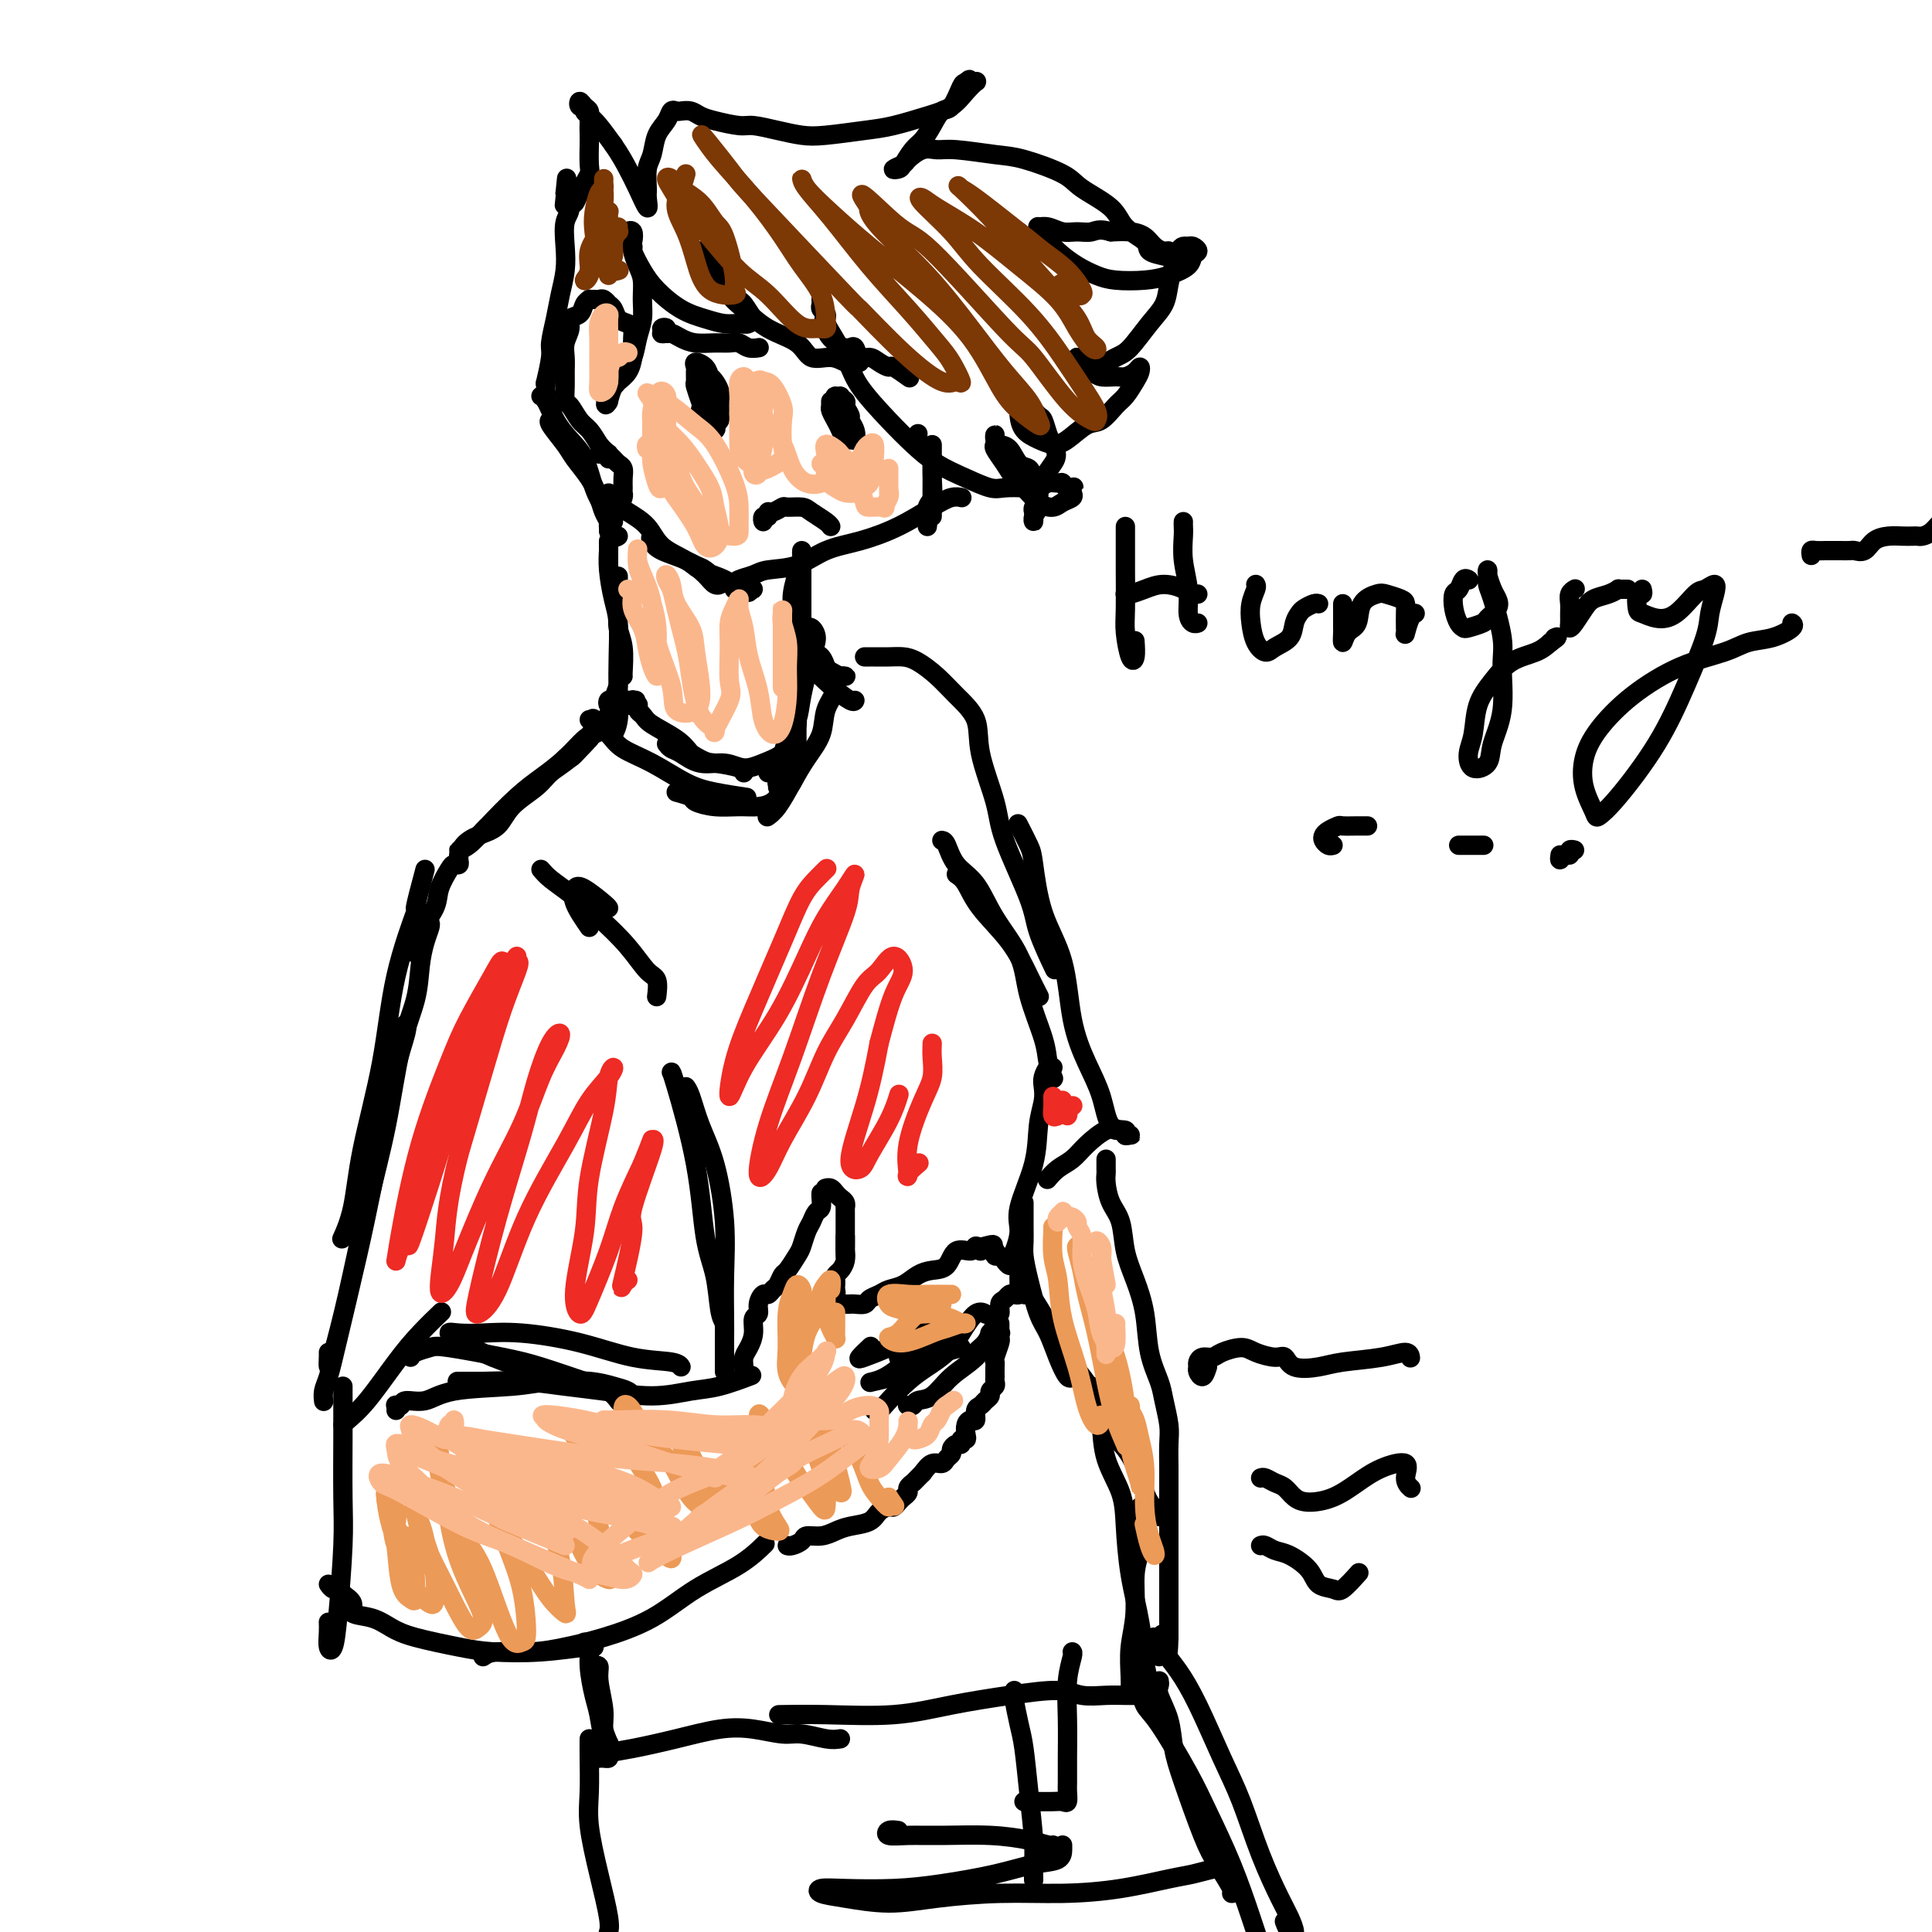 <svg viewBox='0 0 400 400' version='1.1' xmlns='http://www.w3.org/2000/svg' xmlns:xlink='http://www.w3.org/1999/xlink'><g fill='none' stroke='#000000' stroke-width='4' stroke-linecap='round' stroke-linejoin='round'><path d='M128,120c-0.000,-0.513 -0.000,-1.025 0,-1c0.000,0.025 0.000,0.589 0,1c-0.000,0.411 -0.001,0.669 0,1c0.001,0.331 0.004,0.736 0,1c-0.004,0.264 -0.015,0.386 0,1c0.015,0.614 0.057,1.720 0,3c-0.057,1.280 -0.211,2.735 0,4c0.211,1.265 0.789,2.339 1,4c0.211,1.661 0.057,3.909 0,5c-0.057,1.091 -0.015,1.024 0,1c0.015,-0.024 0.004,-0.007 0,0c-0.004,0.007 -0.002,0.003 0,0'/><path d='M126,118c0.000,-0.687 0.000,-1.374 0,-2c-0.000,-0.626 -0.001,-1.191 0,-2c0.001,-0.809 0.003,-1.862 0,-2c-0.003,-0.138 -0.011,0.638 0,1c0.011,0.362 0.042,0.310 0,1c-0.042,0.690 -0.155,2.121 0,4c0.155,1.879 0.578,4.204 1,6c0.422,1.796 0.841,3.063 1,5c0.159,1.937 0.056,4.544 0,7c-0.056,2.456 -0.067,4.761 0,7c0.067,2.239 0.210,4.410 0,6c-0.210,1.590 -0.774,2.597 -1,3c-0.226,0.403 -0.113,0.201 0,0'/><path d='M166,117c0.000,0.505 0.000,1.009 0,1c0.000,-0.009 0.000,-0.532 0,0c0.000,0.532 -0.000,2.118 0,3c0.000,0.882 0.000,1.060 0,2c0.000,0.940 0.000,2.640 0,4c0.000,1.360 -0.000,2.378 0,4c0.000,1.622 0.000,3.847 0,5c0.000,1.153 -0.000,1.233 0,1c0.000,-0.233 0.000,-0.781 0,-1c-0.000,-0.219 0.000,-0.110 0,0'/><path d='M166,114c-0.020,0.365 -0.041,0.731 0,1c0.041,0.269 0.143,0.442 0,1c-0.143,0.558 -0.531,1.503 -1,3c-0.469,1.497 -1.018,3.548 -1,5c0.018,1.452 0.604,2.306 1,4c0.396,1.694 0.604,4.230 1,6c0.396,1.770 0.982,2.775 2,4c1.018,1.225 2.469,2.668 4,4c1.531,1.332 3.143,2.551 4,3c0.857,0.449 0.959,0.128 1,0c0.041,-0.128 0.020,-0.064 0,0'/><path d='M128,142c-0.380,0.991 -0.760,1.982 -1,3c-0.240,1.018 -0.341,2.063 -1,3c-0.659,0.937 -1.875,1.768 -3,3c-1.125,1.232 -2.157,2.866 -3,4c-0.843,1.134 -1.496,1.767 -2,2c-0.504,0.233 -0.858,0.067 -1,0c-0.142,-0.067 -0.071,-0.033 0,0'/><path d='M122,149c0.499,0.071 0.998,0.142 1,0c0.002,-0.142 -0.493,-0.498 0,0c0.493,0.498 1.973,1.849 3,3c1.027,1.151 1.600,2.102 3,3c1.400,0.898 3.626,1.743 6,3c2.374,1.257 4.894,2.924 7,4c2.106,1.076 3.798,1.559 6,2c2.202,0.441 4.915,0.840 6,1c1.085,0.160 0.543,0.080 0,0'/><path d='M140,164c1.243,0.340 2.485,0.680 3,1c0.515,0.320 0.302,0.620 1,1c0.698,0.380 2.308,0.842 4,1c1.692,0.158 3.465,0.014 5,0c1.535,-0.014 2.832,0.104 4,0c1.168,-0.104 2.208,-0.428 3,-1c0.792,-0.572 1.337,-1.391 2,-2c0.663,-0.609 1.446,-1.007 2,-2c0.554,-0.993 0.881,-2.581 1,-4c0.119,-1.419 0.032,-2.667 0,-4c-0.032,-1.333 -0.009,-2.749 0,-4c0.009,-1.251 0.002,-2.337 0,-3c-0.002,-0.663 -0.001,-0.904 0,-1c0.001,-0.096 0.000,-0.048 0,0'/><path d='M161,163c0.033,-0.473 0.065,-0.945 0,-1c-0.065,-0.055 -0.229,0.309 0,0c0.229,-0.309 0.850,-1.290 1,-2c0.150,-0.710 -0.170,-1.147 0,-2c0.170,-0.853 0.830,-2.120 1,-3c0.170,-0.880 -0.151,-1.371 0,-3c0.151,-1.629 0.772,-4.395 1,-6c0.228,-1.605 0.061,-2.047 0,-3c-0.061,-0.953 -0.018,-2.415 0,-3c0.018,-0.585 0.009,-0.292 0,0'/><path d='M133,148c-0.413,-0.309 -0.827,-0.619 -1,-1c-0.173,-0.381 -0.106,-0.834 0,-1c0.106,-0.166 0.250,-0.044 0,0c-0.250,0.044 -0.893,0.012 -1,0c-0.107,-0.012 0.322,-0.002 0,0c-0.322,0.002 -1.393,-0.003 -2,0c-0.607,0.003 -0.748,0.015 -1,0c-0.252,-0.015 -0.616,-0.057 -1,0c-0.384,0.057 -0.790,0.211 -1,0c-0.210,-0.211 -0.226,-0.789 0,-1c0.226,-0.211 0.692,-0.057 1,0c0.308,0.057 0.457,0.015 1,0c0.543,-0.015 1.480,-0.004 2,0c0.520,0.004 0.623,-0.000 1,0c0.377,0.000 1.030,0.004 1,0c-0.030,-0.004 -0.742,-0.017 -1,0c-0.258,0.017 -0.062,0.063 0,0c0.062,-0.063 -0.008,-0.236 0,0c0.008,0.236 0.095,0.881 0,1c-0.095,0.119 -0.374,-0.289 0,0c0.374,0.289 1.399,1.273 2,2c0.601,0.727 0.777,1.196 2,2c1.223,0.804 3.492,1.944 5,3c1.508,1.056 2.254,2.028 3,3'/><path d='M143,156c3.166,1.955 3.581,1.844 5,2c1.419,0.156 3.844,0.581 5,1c1.156,0.419 1.045,0.834 1,1c-0.045,0.166 -0.022,0.083 0,0'/><path d='M138,154c0.284,0.373 0.568,0.745 1,1c0.432,0.255 1.013,0.392 2,1c0.987,0.608 2.379,1.689 4,2c1.621,0.311 3.470,-0.146 5,0c1.530,0.146 2.739,0.894 4,1c1.261,0.106 2.572,-0.429 4,-1c1.428,-0.571 2.971,-1.176 4,-2c1.029,-0.824 1.544,-1.867 2,-3c0.456,-1.133 0.854,-2.355 1,-3c0.146,-0.645 0.039,-0.712 0,-1c-0.039,-0.288 -0.011,-0.797 0,-1c0.011,-0.203 0.006,-0.102 0,0'/><path d='M159,160c0.211,-0.684 0.423,-1.368 1,-2c0.577,-0.632 1.520,-1.211 2,-2c0.480,-0.789 0.497,-1.786 1,-3c0.503,-1.214 1.491,-2.644 2,-4c0.509,-1.356 0.539,-2.636 1,-5c0.461,-2.364 1.353,-5.810 2,-8c0.647,-2.190 1.050,-3.123 1,-4c-0.050,-0.877 -0.552,-1.698 -1,-2c-0.448,-0.302 -0.842,-0.086 -1,0c-0.158,0.086 -0.079,0.043 0,0'/><path d='M167,135c0.016,-0.540 0.032,-1.080 0,-1c-0.032,0.080 -0.112,0.781 0,1c0.112,0.219 0.415,-0.043 1,0c0.585,0.043 1.453,0.390 2,1c0.547,0.610 0.774,1.484 1,2c0.226,0.516 0.450,0.673 1,1c0.550,0.327 1.425,0.822 2,1c0.575,0.178 0.850,0.038 1,0c0.150,-0.038 0.177,0.025 0,0c-0.177,-0.025 -0.556,-0.139 -1,0c-0.444,0.139 -0.951,0.532 -1,1c-0.049,0.468 0.360,1.012 0,2c-0.360,0.988 -1.489,2.422 -2,4c-0.511,1.578 -0.403,3.302 -1,5c-0.597,1.698 -1.897,3.369 -3,5c-1.103,1.631 -2.007,3.221 -3,5c-0.993,1.779 -2.075,3.748 -3,5c-0.925,1.252 -1.693,1.786 -2,2c-0.307,0.214 -0.154,0.107 0,0'/><path d='M122,153c-0.092,-0.353 -0.184,-0.706 -1,0c-0.816,0.706 -2.357,2.473 -4,4c-1.643,1.527 -3.388,2.816 -5,4c-1.612,1.184 -3.093,2.264 -5,4c-1.907,1.736 -4.242,4.129 -6,6c-1.758,1.871 -2.940,3.219 -4,4c-1.060,0.781 -1.997,0.994 -2,1c-0.003,0.006 0.927,-0.194 2,-1c1.073,-0.806 2.289,-2.217 3,-3c0.711,-0.783 0.917,-0.938 1,-1c0.083,-0.062 0.041,-0.031 0,0'/><path d='M126,150c-0.202,0.312 -0.403,0.625 -1,1c-0.597,0.375 -1.589,0.813 -2,1c-0.411,0.187 -0.242,0.125 -1,1c-0.758,0.875 -2.442,2.689 -4,4c-1.558,1.311 -2.990,2.119 -4,3c-1.010,0.881 -1.598,1.835 -3,3c-1.402,1.165 -3.619,2.540 -5,4c-1.381,1.460 -1.925,3.003 -3,4c-1.075,0.997 -2.681,1.447 -4,2c-1.319,0.553 -2.353,1.210 -3,2c-0.647,0.790 -0.909,1.714 -1,2c-0.091,0.286 -0.012,-0.066 0,0c0.012,0.066 -0.042,0.552 0,1c0.042,0.448 0.182,0.859 0,1c-0.182,0.141 -0.686,0.010 -1,0c-0.314,-0.010 -0.438,0.099 -1,1c-0.562,0.901 -1.562,2.592 -2,4c-0.438,1.408 -0.313,2.532 -1,4c-0.687,1.468 -2.185,3.280 -3,5c-0.815,1.720 -0.947,3.349 -1,4c-0.053,0.651 -0.026,0.326 0,0'/><path d='M88,180c-0.950,3.549 -1.900,7.098 -2,8c-0.100,0.902 0.651,-0.845 0,1c-0.651,1.845 -2.704,7.280 -4,13c-1.296,5.720 -1.836,11.726 -3,18c-1.164,6.274 -2.951,12.816 -4,18c-1.049,5.184 -1.359,9.011 -2,12c-0.641,2.989 -1.612,5.140 -2,6c-0.388,0.860 -0.194,0.430 0,0'/><path d='M89,191c0.086,0.192 0.172,0.384 0,1c-0.172,0.616 -0.600,1.655 -1,3c-0.400,1.345 -0.770,2.997 -1,5c-0.230,2.003 -0.319,4.358 -1,7c-0.681,2.642 -1.954,5.572 -3,10c-1.046,4.428 -1.863,10.355 -3,16c-1.137,5.645 -2.592,11.009 -4,17c-1.408,5.991 -2.770,12.611 -4,18c-1.230,5.389 -2.330,9.549 -3,12c-0.670,2.451 -0.912,3.193 -1,3c-0.088,-0.193 -0.024,-1.321 0,-2c0.024,-0.679 0.007,-0.908 0,-1c-0.007,-0.092 -0.003,-0.046 0,0'/><path d='M84,212c0.186,0.256 0.371,0.512 0,2c-0.371,1.488 -1.300,4.210 -2,7c-0.700,2.790 -1.171,5.650 -2,10c-0.829,4.350 -2.016,10.190 -3,15c-0.984,4.810 -1.766,8.589 -3,14c-1.234,5.411 -2.919,12.455 -4,17c-1.081,4.545 -1.558,6.591 -2,8c-0.442,1.409 -0.851,2.182 -1,3c-0.149,0.818 -0.040,1.682 0,2c0.040,0.318 0.011,0.091 0,0c-0.011,-0.091 -0.006,-0.045 0,0'/><path d='M71,295c0.120,-0.172 0.239,-0.344 1,-1c0.761,-0.656 2.162,-1.794 4,-4c1.838,-2.206 4.111,-5.478 6,-8c1.889,-2.522 3.393,-4.294 5,-6c1.607,-1.706 3.316,-3.344 4,-4c0.684,-0.656 0.342,-0.328 0,0'/><path d='M71,287c-0.000,0.412 -0.000,0.825 0,1c0.000,0.175 0.001,0.114 0,1c-0.001,0.886 -0.003,2.721 0,4c0.003,1.279 0.012,2.003 0,5c-0.012,2.997 -0.046,8.266 0,12c0.046,3.734 0.170,5.934 0,10c-0.170,4.066 -0.634,10.000 -1,14c-0.366,4.000 -0.634,6.066 -1,7c-0.366,0.934 -0.830,0.735 -1,0c-0.170,-0.735 -0.046,-2.006 0,-3c0.046,-0.994 0.013,-1.713 0,-2c-0.013,-0.287 -0.007,-0.144 0,0'/><path d='M68,328c0.322,0.441 0.643,0.882 1,1c0.357,0.118 0.748,-0.085 1,0c0.252,0.085 0.363,0.460 1,1c0.637,0.540 1.800,1.247 2,2c0.200,0.753 -0.562,1.553 0,2c0.562,0.447 2.449,0.540 4,1c1.551,0.460 2.767,1.287 4,2c1.233,0.713 2.484,1.312 5,2c2.516,0.688 6.296,1.466 9,2c2.704,0.534 4.332,0.823 7,1c2.668,0.177 6.375,0.243 10,0c3.625,-0.243 7.168,-0.796 9,-1c1.832,-0.204 1.952,-0.058 2,0c0.048,0.058 0.024,0.029 0,0'/><path d='M100,343c0.640,-0.443 1.281,-0.885 3,-1c1.719,-0.115 4.518,0.098 7,0c2.482,-0.098 4.648,-0.507 7,-1c2.352,-0.493 4.890,-1.072 8,-2c3.110,-0.928 6.792,-2.207 10,-4c3.208,-1.793 5.942,-4.099 9,-6c3.058,-1.901 6.439,-3.396 9,-5c2.561,-1.604 4.303,-3.315 5,-4c0.697,-0.685 0.348,-0.342 0,0'/><path d='M82,292c0.029,-0.413 0.058,-0.827 0,-1c-0.058,-0.173 -0.203,-0.106 0,0c0.203,0.106 0.755,0.250 1,0c0.245,-0.250 0.183,-0.894 1,-1c0.817,-0.106 2.514,0.325 4,0c1.486,-0.325 2.761,-1.404 6,-2c3.239,-0.596 8.444,-0.707 12,-1c3.556,-0.293 5.464,-0.768 8,-1c2.536,-0.232 5.699,-0.220 8,0c2.301,0.220 3.741,0.646 5,1c1.259,0.354 2.339,0.634 3,1c0.661,0.366 0.903,0.819 1,1c0.097,0.181 0.048,0.091 0,0'/><path d='M99,286c-0.086,0.000 -0.172,0.000 -1,0c-0.828,-0.000 -2.399,-0.001 -3,0c-0.601,0.001 -0.231,0.003 0,0c0.231,-0.003 0.325,-0.012 1,0c0.675,0.012 1.931,0.046 4,0c2.069,-0.046 4.951,-0.173 8,0c3.049,0.173 6.266,0.647 9,1c2.734,0.353 4.986,0.585 8,1c3.014,0.415 6.791,1.015 10,1c3.209,-0.015 5.850,-0.643 8,-1c2.150,-0.357 3.810,-0.442 6,-1c2.190,-0.558 4.912,-1.588 6,-2c1.088,-0.412 0.544,-0.206 0,0'/><path d='M154,285c-0.006,0.177 -0.012,0.354 0,0c0.012,-0.354 0.041,-1.240 0,-2c-0.041,-0.760 -0.150,-1.393 0,-2c0.150,-0.607 0.561,-1.187 1,-2c0.439,-0.813 0.905,-1.858 1,-3c0.095,-1.142 -0.182,-2.382 0,-3c0.182,-0.618 0.822,-0.614 1,-1c0.178,-0.386 -0.107,-1.163 0,-2c0.107,-0.837 0.606,-1.734 1,-2c0.394,-0.266 0.682,0.099 1,0c0.318,-0.099 0.666,-0.664 1,-1c0.334,-0.336 0.653,-0.445 1,-1c0.347,-0.555 0.723,-1.556 1,-2c0.277,-0.444 0.455,-0.331 1,-1c0.545,-0.669 1.455,-2.120 2,-3c0.545,-0.880 0.724,-1.191 1,-2c0.276,-0.809 0.648,-2.118 1,-3c0.352,-0.882 0.683,-1.336 1,-2c0.317,-0.664 0.621,-1.537 1,-2c0.379,-0.463 0.834,-0.516 1,-1c0.166,-0.484 0.045,-1.400 0,-2c-0.045,-0.600 -0.013,-0.886 0,-1c0.013,-0.114 0.006,-0.057 0,0'/><path d='M171,246c-0.089,0.024 -0.178,0.048 0,0c0.178,-0.048 0.622,-0.166 1,0c0.378,0.166 0.690,0.618 1,1c0.310,0.382 0.619,0.695 1,1c0.381,0.305 0.834,0.600 1,1c0.166,0.400 0.044,0.903 0,1c-0.044,0.097 -0.012,-0.212 0,0c0.012,0.212 0.003,0.947 0,2c-0.003,1.053 -0.001,2.426 0,3c0.001,0.574 0.000,0.350 0,1c-0.000,0.650 -0.000,2.175 0,3c0.000,0.825 0.000,0.950 0,1c-0.000,0.050 -0.000,0.025 0,0'/><path d='M175,256c0.006,0.778 0.012,1.556 0,2c-0.012,0.444 -0.042,0.553 0,1c0.042,0.447 0.155,1.233 0,2c-0.155,0.767 -0.578,1.515 -1,2c-0.422,0.485 -0.844,0.709 -1,1c-0.156,0.291 -0.045,0.651 0,1c0.045,0.349 0.025,0.686 0,1c-0.025,0.314 -0.055,0.605 0,1c0.055,0.395 0.196,0.894 0,1c-0.196,0.106 -0.729,-0.182 -1,0c-0.271,0.182 -0.280,0.833 0,1c0.280,0.167 0.849,-0.151 1,0c0.151,0.151 -0.115,0.772 0,1c0.115,0.228 0.612,0.062 1,0c0.388,-0.062 0.666,-0.020 1,0c0.334,0.020 0.723,0.016 1,0c0.277,-0.016 0.444,-0.046 1,0c0.556,0.046 1.503,0.168 2,0c0.497,-0.168 0.545,-0.626 1,-1c0.455,-0.374 1.318,-0.664 2,-1c0.682,-0.336 1.184,-0.718 2,-1c0.816,-0.282 1.947,-0.466 3,-1c1.053,-0.534 2.030,-1.420 3,-2c0.970,-0.580 1.933,-0.853 3,-1c1.067,-0.147 2.236,-0.166 3,-1c0.764,-0.834 1.122,-2.481 2,-3c0.878,-0.519 2.275,0.091 3,0c0.725,-0.091 0.779,-0.883 1,-1c0.221,-0.117 0.611,0.442 1,1'/><path d='M203,259c4.578,-1.933 2.022,-1.267 1,-1c-1.022,0.267 -0.511,0.133 0,0'/><path d='M206,259c-0.006,0.032 -0.013,0.064 0,0c0.013,-0.064 0.045,-0.223 0,0c-0.045,0.223 -0.167,0.830 0,1c0.167,0.170 0.623,-0.095 1,0c0.377,0.095 0.675,0.550 1,1c0.325,0.450 0.675,0.894 1,1c0.325,0.106 0.623,-0.126 1,0c0.377,0.126 0.833,0.611 1,1c0.167,0.389 0.046,0.682 0,1c-0.046,0.318 -0.015,0.660 0,1c0.015,0.340 0.015,0.679 0,1c-0.015,0.321 -0.045,0.625 0,1c0.045,0.375 0.166,0.820 0,1c-0.166,0.180 -0.618,0.095 -1,0c-0.382,-0.095 -0.695,-0.199 -1,0c-0.305,0.199 -0.603,0.700 -1,1c-0.397,0.300 -0.895,0.400 -1,1c-0.105,0.600 0.183,1.700 0,2c-0.183,0.300 -0.835,-0.201 -1,0c-0.165,0.201 0.159,1.104 0,2c-0.159,0.896 -0.799,1.785 -1,2c-0.201,0.215 0.037,-0.243 0,0c-0.037,0.243 -0.350,1.189 -1,2c-0.650,0.811 -1.636,1.488 -2,2c-0.364,0.512 -0.104,0.861 0,1c0.104,0.139 0.052,0.070 0,0'/><path d='M207,274c-0.002,0.338 -0.004,0.675 0,1c0.004,0.325 0.015,0.637 0,1c-0.015,0.363 -0.057,0.779 0,1c0.057,0.221 0.211,0.249 0,1c-0.211,0.751 -0.789,2.225 -1,3c-0.211,0.775 -0.057,0.852 0,1c0.057,0.148 0.016,0.368 0,1c-0.016,0.632 -0.008,1.675 0,2c0.008,0.325 0.017,-0.068 0,0c-0.017,0.068 -0.060,0.595 0,1c0.060,0.405 0.224,0.686 0,1c-0.224,0.314 -0.834,0.660 -1,1c-0.166,0.340 0.114,0.673 0,1c-0.114,0.327 -0.622,0.647 -1,1c-0.378,0.353 -0.627,0.738 -1,1c-0.373,0.262 -0.871,0.402 -1,1c-0.129,0.598 0.110,1.653 0,2c-0.110,0.347 -0.569,-0.013 -1,0c-0.431,0.013 -0.833,0.400 -1,1c-0.167,0.600 -0.100,1.414 0,2c0.100,0.586 0.233,0.945 0,1c-0.233,0.055 -0.832,-0.192 -1,0c-0.168,0.192 0.095,0.825 0,1c-0.095,0.175 -0.550,-0.107 -1,0c-0.450,0.107 -0.897,0.601 -1,1c-0.103,0.399 0.138,0.701 0,1c-0.138,0.299 -0.656,0.596 -1,1c-0.344,0.404 -0.516,0.917 -1,1c-0.484,0.083 -1.281,-0.262 -2,0c-0.719,0.262 -1.359,1.131 -2,2'/><path d='M191,305c-2.091,2.107 -1.817,1.874 -2,2c-0.183,0.126 -0.823,0.612 -1,1c-0.177,0.388 0.108,0.678 0,1c-0.108,0.322 -0.610,0.677 -1,1c-0.390,0.323 -0.669,0.615 -1,1c-0.331,0.385 -0.714,0.863 -1,1c-0.286,0.137 -0.474,-0.066 -1,0c-0.526,0.066 -1.389,0.400 -2,1c-0.611,0.600 -0.969,1.467 -2,2c-1.031,0.533 -2.733,0.734 -4,1c-1.267,0.266 -2.097,0.597 -3,1c-0.903,0.403 -1.878,0.879 -3,1c-1.122,0.121 -2.392,-0.111 -3,0c-0.608,0.111 -0.555,0.566 -1,1c-0.445,0.434 -1.389,0.848 -2,1c-0.611,0.152 -0.889,0.044 -1,0c-0.111,-0.044 -0.056,-0.022 0,0'/><path d='M182,292c-0.501,-0.033 -1.002,-0.067 -1,0c0.002,0.067 0.507,0.234 1,0c0.493,-0.234 0.974,-0.869 2,-2c1.026,-1.131 2.596,-2.759 4,-4c1.404,-1.241 2.643,-2.094 4,-3c1.357,-0.906 2.833,-1.864 4,-3c1.167,-1.136 2.024,-2.449 3,-4c0.976,-1.551 2.070,-3.341 3,-4c0.930,-0.659 1.694,-0.188 2,0c0.306,0.188 0.153,0.094 0,0'/><path d='M188,291c-0.101,-0.029 -0.202,-0.058 0,0c0.202,0.058 0.708,0.204 1,0c0.292,-0.204 0.371,-0.759 1,-1c0.629,-0.241 1.808,-0.170 3,-1c1.192,-0.830 2.397,-2.562 4,-4c1.603,-1.438 3.605,-2.581 5,-4c1.395,-1.419 2.183,-3.113 3,-4c0.817,-0.887 1.662,-0.968 2,-1c0.338,-0.032 0.169,-0.016 0,0'/><path d='M199,279c-2.176,0.564 -4.353,1.129 -6,2c-1.647,0.871 -2.765,2.049 -5,3c-2.235,0.951 -5.586,1.677 -7,2c-1.414,0.323 -0.890,0.244 0,0c0.890,-0.244 2.146,-0.653 4,-2c1.854,-1.347 4.307,-3.632 6,-5c1.693,-1.368 2.627,-1.819 3,-2c0.373,-0.181 0.187,-0.090 0,0'/><path d='M199,274c-1.501,0.420 -3.002,0.841 -5,2c-1.998,1.159 -4.493,3.057 -6,4c-1.507,0.943 -2.025,0.932 -2,1c0.025,0.068 0.594,0.214 1,0c0.406,-0.214 0.648,-0.788 1,-1c0.352,-0.212 0.815,-0.060 1,0c0.185,0.060 0.093,0.030 0,0'/><path d='M193,276c-0.192,-0.283 -0.384,-0.567 -2,0c-1.616,0.567 -4.657,1.983 -7,3c-2.343,1.017 -3.989,1.633 -5,2c-1.011,0.367 -1.388,0.483 -1,0c0.388,-0.483 1.539,-1.567 2,-2c0.461,-0.433 0.230,-0.217 0,0'/><path d='M85,281c0.128,-0.323 0.255,-0.646 1,-1c0.745,-0.354 2.106,-0.740 3,-1c0.894,-0.260 1.321,-0.393 4,0c2.679,0.393 7.611,1.314 11,2c3.389,0.686 5.234,1.137 8,2c2.766,0.863 6.453,2.139 9,3c2.547,0.861 3.955,1.309 5,2c1.045,0.691 1.727,1.626 2,2c0.273,0.374 0.136,0.187 0,0'/><path d='M122,287c-0.593,-0.267 -1.187,-0.534 -3,-1c-1.813,-0.466 -4.846,-1.130 -8,-2c-3.154,-0.870 -6.429,-1.946 -9,-3c-2.571,-1.054 -4.438,-2.088 -6,-3c-1.562,-0.912 -2.821,-1.704 -3,-2c-0.179,-0.296 0.721,-0.097 2,0c1.279,0.097 2.938,0.092 5,0c2.062,-0.092 4.528,-0.270 8,0c3.472,0.270 7.950,0.987 12,2c4.050,1.013 7.673,2.323 11,3c3.327,0.677 6.357,0.721 8,1c1.643,0.279 1.898,0.794 2,1c0.102,0.206 0.051,0.103 0,0'/><path d='M150,284c-0.000,-0.300 -0.000,-0.600 0,-1c0.000,-0.400 0.001,-0.901 0,-2c-0.001,-1.099 -0.005,-2.795 0,-4c0.005,-1.205 0.020,-1.920 0,-4c-0.020,-2.080 -0.075,-5.527 0,-9c0.075,-3.473 0.279,-6.973 0,-11c-0.279,-4.027 -1.042,-8.582 -2,-12c-0.958,-3.418 -2.113,-5.700 -3,-8c-0.887,-2.300 -1.508,-4.619 -2,-6c-0.492,-1.381 -0.855,-1.823 -1,-2c-0.145,-0.177 -0.073,-0.088 0,0'/><path d='M150,274c-0.362,-0.629 -0.724,-1.258 -1,-3c-0.276,-1.742 -0.466,-4.596 -1,-7c-0.534,-2.404 -1.411,-4.357 -2,-8c-0.589,-3.643 -0.890,-8.977 -2,-15c-1.110,-6.023 -3.030,-12.737 -4,-16c-0.970,-3.263 -0.992,-3.075 -1,-3c-0.008,0.075 -0.004,0.038 0,0'/><path d='M112,180c0.533,0.619 1.066,1.237 2,2c0.934,0.763 2.268,1.669 4,3c1.732,1.331 3.862,3.086 6,5c2.138,1.914 4.286,3.988 6,6c1.714,2.012 2.996,3.962 4,5c1.004,1.038 1.732,1.164 2,2c0.268,0.836 0.077,2.382 0,3c-0.077,0.618 -0.038,0.309 0,0'/><path d='M122,192c-1.238,-1.796 -2.475,-3.591 -3,-5c-0.525,-1.409 -0.337,-2.430 0,-3c0.337,-0.570 0.822,-0.689 2,0c1.178,0.689 3.048,2.185 4,3c0.952,0.815 0.986,0.947 1,1c0.014,0.053 0.007,0.026 0,0'/><path d='M198,181c0.659,0.443 1.319,0.886 2,2c0.681,1.114 1.384,2.898 3,5c1.616,2.102 4.144,4.522 6,7c1.856,2.478 3.038,5.013 4,7c0.962,1.987 1.703,3.425 2,4c0.297,0.575 0.148,0.288 0,0'/><path d='M195,174c0.295,0.048 0.590,0.096 1,1c0.410,0.904 0.934,2.663 2,4c1.066,1.337 2.674,2.251 4,4c1.326,1.749 2.368,4.333 4,7c1.632,2.667 3.852,5.415 5,8c1.148,2.585 1.222,5.005 2,8c0.778,2.995 2.260,6.566 3,9c0.740,2.434 0.738,3.732 1,5c0.262,1.268 0.789,2.505 1,3c0.211,0.495 0.105,0.247 0,0'/><path d='M218,221c-0.311,-0.183 -0.623,-0.365 -1,0c-0.377,0.365 -0.820,1.279 -1,2c-0.180,0.721 -0.098,1.249 0,2c0.098,0.751 0.213,1.725 0,3c-0.213,1.275 -0.754,2.850 -1,5c-0.246,2.150 -0.196,4.874 -1,8c-0.804,3.126 -2.463,6.652 -3,9c-0.537,2.348 0.048,3.517 0,5c-0.048,1.483 -0.728,3.281 -1,4c-0.272,0.719 -0.136,0.360 0,0'/><path d='M212,249c0.000,0.434 0.000,0.868 0,1c-0.000,0.132 -0.001,-0.037 0,0c0.001,0.037 0.002,0.282 0,1c-0.002,0.718 -0.009,1.911 0,3c0.009,1.089 0.033,2.075 0,3c-0.033,0.925 -0.122,1.790 0,3c0.122,1.210 0.456,2.766 1,5c0.544,2.234 1.298,5.145 2,7c0.702,1.855 1.351,2.655 2,4c0.649,1.345 1.298,3.237 2,5c0.702,1.763 1.458,3.398 2,4c0.542,0.602 0.869,0.172 1,0c0.131,-0.172 0.065,-0.086 0,0'/><path d='M212,267c-0.101,0.424 -0.203,0.848 0,1c0.203,0.152 0.710,0.030 1,0c0.290,-0.030 0.364,0.030 1,1c0.636,0.970 1.833,2.848 3,5c1.167,2.152 2.305,4.577 4,7c1.695,2.423 3.948,4.845 5,7c1.052,2.155 0.902,4.044 2,6c1.098,1.956 3.443,3.978 5,6c1.557,2.022 2.326,4.045 3,6c0.674,1.955 1.253,3.844 2,5c0.747,1.156 1.663,1.581 2,2c0.337,0.419 0.096,0.834 0,1c-0.096,0.166 -0.048,0.083 0,0'/><path d='M236,312c0.009,0.600 0.017,1.201 0,2c-0.017,0.799 -0.061,1.797 0,3c0.061,1.203 0.227,2.611 0,4c-0.227,1.389 -0.845,2.758 -1,5c-0.155,2.242 0.155,5.358 0,8c-0.155,2.642 -0.773,4.811 -1,7c-0.227,2.189 -0.061,4.397 0,6c0.061,1.603 0.017,2.601 0,3c-0.017,0.399 -0.009,0.200 0,0'/><path d='M226,287c0.023,0.349 0.046,0.699 0,1c-0.046,0.301 -0.159,0.554 0,1c0.159,0.446 0.592,1.087 1,2c0.408,0.913 0.791,2.099 1,4c0.209,1.901 0.245,4.519 1,7c0.755,2.481 2.229,4.826 3,7c0.771,2.174 0.837,4.176 1,7c0.163,2.824 0.422,6.469 1,10c0.578,3.531 1.475,6.946 2,10c0.525,3.054 0.677,5.746 1,8c0.323,2.254 0.818,4.068 1,5c0.182,0.932 0.052,0.980 0,1c-0.052,0.020 -0.026,0.010 0,0'/><path d='M236,351c-0.283,-0.003 -0.567,-0.005 -1,0c-0.433,0.005 -1.016,0.018 -2,0c-0.984,-0.018 -2.369,-0.066 -4,0c-1.631,0.066 -3.507,0.246 -5,0c-1.493,-0.246 -2.604,-0.917 -5,-1c-2.396,-0.083 -6.076,0.423 -10,1c-3.924,0.577 -8.093,1.227 -12,2c-3.907,0.773 -7.552,1.671 -12,2c-4.448,0.329 -9.697,0.089 -14,0c-4.303,-0.089 -7.658,-0.025 -9,0c-1.342,0.025 -0.671,0.013 0,0'/><path d='M174,360c-0.786,0.120 -1.571,0.241 -3,0c-1.429,-0.241 -3.501,-0.843 -5,-1c-1.499,-0.157 -2.423,0.133 -4,0c-1.577,-0.133 -3.805,-0.688 -6,-1c-2.195,-0.312 -4.356,-0.381 -7,0c-2.644,0.381 -5.771,1.212 -9,2c-3.229,0.788 -6.561,1.532 -9,2c-2.439,0.468 -3.985,0.661 -5,1c-1.015,0.339 -1.497,0.823 -2,1c-0.503,0.177 -1.025,0.045 -1,0c0.025,-0.045 0.596,-0.003 1,0c0.404,0.003 0.640,-0.032 1,0c0.360,0.032 0.844,0.132 1,0c0.156,-0.132 -0.015,-0.496 0,-1c0.015,-0.504 0.215,-1.148 0,-2c-0.215,-0.852 -0.846,-1.913 -1,-3c-0.154,-1.087 0.169,-2.200 0,-4c-0.169,-1.800 -0.829,-4.287 -1,-6c-0.171,-1.713 0.146,-2.654 0,-3c-0.146,-0.346 -0.756,-0.099 -1,0c-0.244,0.099 -0.122,0.049 0,0'/><path d='M126,361c0.089,-0.017 0.177,-0.034 0,0c-0.177,0.034 -0.621,0.118 -1,-1c-0.379,-1.118 -0.694,-3.438 -1,-5c-0.306,-1.562 -0.604,-2.366 -1,-4c-0.396,-1.634 -0.890,-4.098 -1,-6c-0.110,-1.902 0.163,-3.243 0,-4c-0.163,-0.757 -0.761,-0.931 -1,-1c-0.239,-0.069 -0.120,-0.035 0,0'/><path d='M122,360c-0.012,1.047 -0.024,2.094 0,4c0.024,1.906 0.083,4.672 0,7c-0.083,2.328 -0.310,4.218 0,7c0.310,2.782 1.155,6.457 2,10c0.845,3.543 1.689,6.954 2,9c0.311,2.046 0.089,2.727 0,3c-0.089,0.273 -0.044,0.136 0,0'/><path d='M240,348c0.055,0.309 0.110,0.617 0,1c-0.110,0.383 -0.384,0.839 0,2c0.384,1.161 1.428,3.025 2,5c0.572,1.975 0.672,4.060 1,6c0.328,1.940 0.883,3.735 2,7c1.117,3.265 2.797,7.999 4,11c1.203,3.001 1.931,4.268 3,6c1.069,1.732 2.480,3.928 3,5c0.520,1.072 0.149,1.021 0,1c-0.149,-0.021 -0.074,-0.010 0,0'/><path d='M235,349c-0.096,0.500 -0.192,0.999 0,1c0.192,0.001 0.671,-0.497 1,0c0.329,0.497 0.506,1.989 1,3c0.494,1.011 1.305,1.539 3,4c1.695,2.461 4.275,6.854 6,10c1.725,3.146 2.595,5.047 4,8c1.405,2.953 3.343,6.960 5,11c1.657,4.040 3.032,8.114 4,11c0.968,2.886 1.530,4.585 2,6c0.470,1.415 0.849,2.547 1,3c0.151,0.453 0.076,0.226 0,0'/><path d='M240,343c-0.423,-0.448 -0.847,-0.897 -1,-1c-0.153,-0.103 -0.036,0.139 0,0c0.036,-0.139 -0.010,-0.657 0,-1c0.010,-0.343 0.077,-0.509 0,-1c-0.077,-0.491 -0.296,-1.306 0,-1c0.296,0.306 1.107,1.731 2,3c0.893,1.269 1.869,2.380 3,4c1.131,1.620 2.418,3.750 4,7c1.582,3.250 3.460,7.622 5,11c1.540,3.378 2.743,5.763 4,9c1.257,3.237 2.569,7.324 4,11c1.431,3.676 2.982,6.939 4,9c1.018,2.061 1.502,2.920 2,4c0.498,1.080 1.010,2.382 1,3c-0.010,0.618 -0.541,0.551 -1,0c-0.459,-0.551 -0.845,-1.586 -1,-2c-0.155,-0.414 -0.077,-0.207 0,0'/><path d='M186,379c-0.763,-0.114 -1.526,-0.227 -2,0c-0.474,0.227 -0.658,0.796 0,1c0.658,0.204 2.158,0.044 4,0c1.842,-0.044 4.024,0.027 7,0c2.976,-0.027 6.745,-0.151 10,0c3.255,0.151 5.996,0.576 8,1c2.004,0.424 3.270,0.845 4,1c0.730,0.155 0.923,0.044 1,0c0.077,-0.044 0.039,-0.022 0,0'/><path d='M220,382c0.007,0.214 0.014,0.428 0,1c-0.014,0.572 -0.050,1.502 -1,2c-0.950,0.498 -2.816,0.564 -5,1c-2.184,0.436 -4.687,1.240 -8,2c-3.313,0.760 -7.437,1.475 -11,2c-3.563,0.525 -6.565,0.861 -10,1c-3.435,0.139 -7.304,0.080 -10,0c-2.696,-0.080 -4.219,-0.182 -5,0c-0.781,0.182 -0.819,0.647 0,1c0.819,0.353 2.496,0.592 5,1c2.504,0.408 5.834,0.983 9,1c3.166,0.017 6.167,-0.524 10,-1c3.833,-0.476 8.499,-0.887 13,-1c4.501,-0.113 8.838,0.071 13,0c4.162,-0.071 8.148,-0.397 12,-1c3.852,-0.603 7.568,-1.482 10,-2c2.432,-0.518 3.580,-0.675 5,-1c1.420,-0.325 3.113,-0.818 4,-1c0.887,-0.182 0.968,-0.052 1,0c0.032,0.052 0.016,0.026 0,0'/><path d='M210,350c-0.006,0.419 -0.013,0.839 0,1c0.013,0.161 0.045,0.064 0,0c-0.045,-0.064 -0.166,-0.096 0,1c0.166,1.096 0.619,3.321 1,5c0.381,1.679 0.691,2.811 1,5c0.309,2.189 0.619,5.435 1,9c0.381,3.565 0.834,7.451 1,10c0.166,2.549 0.045,3.763 0,5c-0.045,1.237 -0.013,2.496 0,3c0.013,0.504 0.006,0.252 0,0'/><path d='M212,373c0.319,-0.000 0.638,-0.001 1,0c0.362,0.001 0.766,0.002 1,0c0.234,-0.002 0.297,-0.007 1,0c0.703,0.007 2.045,0.026 3,0c0.955,-0.026 1.524,-0.096 2,0c0.476,0.096 0.860,0.360 1,0c0.140,-0.360 0.037,-1.344 0,-2c-0.037,-0.656 -0.006,-0.985 0,-2c0.006,-1.015 -0.012,-2.717 0,-5c0.012,-2.283 0.056,-5.148 0,-8c-0.056,-2.852 -0.211,-5.692 0,-8c0.211,-2.308 0.788,-4.083 1,-5c0.212,-0.917 0.061,-0.976 0,-1c-0.061,-0.024 -0.030,-0.012 0,0'/><path d='M250,283c-0.308,0.934 -0.616,1.868 -1,2c-0.384,0.132 -0.842,-0.538 -1,-1c-0.158,-0.462 -0.014,-0.715 0,-1c0.014,-0.285 -0.102,-0.603 0,-1c0.102,-0.397 0.424,-0.874 1,-1c0.576,-0.126 1.408,0.100 2,0c0.592,-0.100 0.946,-0.526 2,-1c1.054,-0.474 2.808,-0.995 4,-1c1.192,-0.005 1.824,0.507 3,1c1.176,0.493 2.898,0.966 4,1c1.102,0.034 1.585,-0.372 2,0c0.415,0.372 0.763,1.520 2,2c1.237,0.480 3.365,0.290 5,0c1.635,-0.290 2.778,-0.680 5,-1c2.222,-0.320 5.523,-0.570 8,-1c2.477,-0.430 4.128,-1.039 5,-1c0.872,0.039 0.963,0.725 1,1c0.037,0.275 0.018,0.137 0,0'/><path d='M261,306c0.245,-0.097 0.490,-0.194 1,0c0.510,0.194 1.286,0.677 2,1c0.714,0.323 1.366,0.484 2,1c0.634,0.516 1.252,1.386 2,2c0.748,0.614 1.627,0.971 3,1c1.373,0.029 3.239,-0.270 5,-1c1.761,-0.730 3.418,-1.891 5,-3c1.582,-1.109 3.090,-2.167 5,-3c1.910,-0.833 4.223,-1.440 5,-1c0.777,0.440 0.017,1.926 0,3c-0.017,1.074 0.709,1.735 1,2c0.291,0.265 0.145,0.132 0,0'/><path d='M261,320c0.257,-0.101 0.515,-0.202 1,0c0.485,0.202 1.198,0.709 2,1c0.802,0.291 1.694,0.368 3,1c1.306,0.632 3.026,1.818 4,3c0.974,1.182 1.200,2.358 2,3c0.800,0.642 2.173,0.749 3,1c0.827,0.251 1.107,0.644 2,0c0.893,-0.644 2.398,-2.327 3,-3c0.602,-0.673 0.301,-0.337 0,0'/><path d='M179,136c0.434,-0.000 0.868,-0.000 1,0c0.132,0.000 -0.037,0.002 0,0c0.037,-0.002 0.281,-0.006 1,0c0.719,0.006 1.913,0.023 3,0c1.087,-0.023 2.068,-0.087 3,0c0.932,0.087 1.816,0.324 3,1c1.184,0.676 2.668,1.789 4,3c1.332,1.211 2.514,2.518 4,4c1.486,1.482 3.277,3.137 4,5c0.723,1.863 0.376,3.933 1,7c0.624,3.067 2.217,7.131 3,10c0.783,2.869 0.757,4.542 2,8c1.243,3.458 3.756,8.700 5,12c1.244,3.300 1.220,4.658 2,7c0.780,2.342 2.366,5.669 3,7c0.634,1.331 0.317,0.665 0,0'/><path d='M211,171c-0.205,-0.397 -0.409,-0.794 0,0c0.409,0.794 1.432,2.779 2,4c0.568,1.221 0.683,1.679 1,4c0.317,2.321 0.838,6.505 2,10c1.162,3.495 2.967,6.299 4,10c1.033,3.701 1.293,8.297 2,12c0.707,3.703 1.859,6.513 3,9c1.141,2.487 2.271,4.652 3,7c0.729,2.348 1.058,4.878 2,6c0.942,1.122 2.497,0.836 3,1c0.503,0.164 -0.047,0.777 0,1c0.047,0.223 0.689,0.056 1,0c0.311,-0.056 0.291,-0.000 0,0c-0.291,0.000 -0.853,-0.055 -1,0c-0.147,0.055 0.120,0.220 0,0c-0.120,-0.220 -0.626,-0.823 -1,-1c-0.374,-0.177 -0.617,0.074 -1,0c-0.383,-0.074 -0.905,-0.471 -2,0c-1.095,0.471 -2.763,1.811 -4,3c-1.237,1.189 -2.043,2.226 -3,3c-0.957,0.774 -2.065,1.285 -3,2c-0.935,0.715 -1.696,1.633 -2,2c-0.304,0.367 -0.152,0.184 0,0'/><path d='M229,240c-0.000,0.447 -0.001,0.895 0,1c0.001,0.105 0.002,-0.131 0,0c-0.002,0.131 -0.008,0.630 0,1c0.008,0.370 0.029,0.611 0,1c-0.029,0.389 -0.107,0.927 0,2c0.107,1.073 0.400,2.682 1,4c0.600,1.318 1.508,2.346 2,4c0.492,1.654 0.570,3.934 1,6c0.430,2.066 1.214,3.920 2,6c0.786,2.080 1.573,4.388 2,7c0.427,2.612 0.493,5.530 1,8c0.507,2.470 1.456,4.493 2,6c0.544,1.507 0.682,2.498 1,4c0.318,1.502 0.817,3.514 1,5c0.183,1.486 0.049,2.446 0,4c-0.049,1.554 -0.013,3.701 0,5c0.013,1.299 0.004,1.750 0,3c-0.004,1.250 -0.001,3.297 0,5c0.001,1.703 0.000,3.060 0,4c-0.000,0.940 -0.000,1.463 0,2c0.000,0.537 0.000,1.088 0,2c-0.000,0.912 -0.000,2.183 0,3c0.000,0.817 0.000,1.178 0,2c-0.000,0.822 -0.000,2.104 0,3c0.000,0.896 0.000,1.405 0,2c-0.000,0.595 -0.000,1.278 0,2c0.000,0.722 0.000,1.485 0,2c-0.000,0.515 -0.000,0.782 0,1c0.000,0.218 0.000,0.388 0,1c-0.000,0.612 -0.000,1.665 0,2c0.000,0.335 0.000,-0.047 0,0c-0.000,0.047 -0.000,0.524 0,1'/><path d='M242,339c-0.173,6.755 -0.607,1.642 -1,0c-0.393,-1.642 -0.746,0.187 -1,1c-0.254,0.813 -0.408,0.610 -1,1c-0.592,0.390 -1.621,1.374 -2,2c-0.379,0.626 -0.108,0.893 0,1c0.108,0.107 0.054,0.053 0,0'/><path d='M126,103c0.014,-0.517 0.027,-1.034 0,-1c-0.027,0.034 -0.095,0.621 0,1c0.095,0.379 0.352,0.552 1,1c0.648,0.448 1.686,1.173 3,2c1.314,0.827 2.905,1.756 4,3c1.095,1.244 1.696,2.802 3,4c1.304,1.198 3.312,2.034 5,3c1.688,0.966 3.057,2.061 4,3c0.943,0.939 1.462,1.723 2,2c0.538,0.277 1.097,0.048 1,0c-0.097,-0.048 -0.849,0.085 -1,0c-0.151,-0.085 0.299,-0.389 0,-1c-0.299,-0.611 -1.345,-1.529 -2,-2c-0.655,-0.471 -0.918,-0.495 -2,-1c-1.082,-0.505 -2.984,-1.492 -4,-2c-1.016,-0.508 -1.145,-0.536 -2,-1c-0.855,-0.464 -2.436,-1.362 -3,-2c-0.564,-0.638 -0.109,-1.016 0,-1c0.109,0.016 -0.126,0.427 0,1c0.126,0.573 0.614,1.310 2,2c1.386,0.690 3.670,1.334 5,2c1.330,0.666 1.706,1.355 3,2c1.294,0.645 3.507,1.245 5,2c1.493,0.755 2.268,1.667 3,2c0.732,0.333 1.423,0.089 2,0c0.577,-0.089 1.040,-0.024 1,0c-0.040,0.024 -0.583,0.007 -1,0c-0.417,-0.007 -0.709,-0.003 -1,0'/><path d='M154,122c2.422,1.244 -0.022,0.356 -1,0c-0.978,-0.356 -0.489,-0.178 0,0'/><path d='M152,122c-0.036,-0.332 -0.072,-0.665 0,-1c0.072,-0.335 0.253,-0.674 1,-1c0.747,-0.326 2.059,-0.639 3,-1c0.941,-0.361 1.512,-0.770 3,-1c1.488,-0.230 3.892,-0.281 6,-1c2.108,-0.719 3.919,-2.105 6,-3c2.081,-0.895 4.432,-1.297 7,-2c2.568,-0.703 5.354,-1.705 8,-3c2.646,-1.295 5.153,-2.883 7,-4c1.847,-1.117 3.036,-1.762 4,-2c0.964,-0.238 1.704,-0.068 2,0c0.296,0.068 0.148,0.034 0,0'/><path d='M128,111c-0.303,0.208 -0.605,0.415 -1,0c-0.395,-0.415 -0.881,-1.454 -1,-2c-0.119,-0.546 0.130,-0.601 0,-1c-0.130,-0.399 -0.638,-1.144 -1,-2c-0.362,-0.856 -0.578,-1.823 -1,-3c-0.422,-1.177 -1.052,-2.564 -2,-4c-0.948,-1.436 -2.215,-2.921 -3,-4c-0.785,-1.079 -1.087,-1.753 -2,-3c-0.913,-1.247 -2.438,-3.066 -3,-4c-0.562,-0.934 -0.161,-0.981 0,-1c0.161,-0.019 0.080,-0.009 0,0'/><path d='M126,110c0.005,-0.473 0.009,-0.946 0,-1c-0.009,-0.054 -0.032,0.310 0,0c0.032,-0.310 0.119,-1.293 0,-2c-0.119,-0.707 -0.444,-1.139 -1,-2c-0.556,-0.861 -1.342,-2.150 -2,-4c-0.658,-1.850 -1.186,-4.261 -2,-6c-0.814,-1.739 -1.913,-2.805 -3,-4c-1.087,-1.195 -2.162,-2.520 -3,-4c-0.838,-1.480 -1.440,-3.117 -2,-4c-0.560,-0.883 -1.078,-1.012 -1,-1c0.078,0.012 0.752,0.165 1,0c0.248,-0.165 0.070,-0.650 0,-1c-0.070,-0.350 -0.034,-0.567 0,-1c0.034,-0.433 0.065,-1.084 0,-1c-0.065,0.084 -0.225,0.901 0,0c0.225,-0.901 0.834,-3.521 1,-5c0.166,-1.479 -0.113,-1.819 0,-3c0.113,-1.181 0.617,-3.205 1,-5c0.383,-1.795 0.644,-3.361 1,-5c0.356,-1.639 0.809,-3.350 1,-5c0.191,-1.650 0.122,-3.237 0,-5c-0.122,-1.763 -0.298,-3.702 0,-5c0.298,-1.298 1.070,-1.956 1,-3c-0.070,-1.044 -0.980,-2.473 -1,-3c-0.020,-0.527 0.852,-0.150 1,0c0.148,0.150 -0.426,0.075 -1,0'/><path d='M117,40c0.632,-6.488 0.210,-1.209 0,1c-0.210,2.209 -0.210,1.349 0,1c0.210,-0.349 0.630,-0.187 1,0c0.370,0.187 0.691,0.397 1,0c0.309,-0.397 0.604,-1.403 1,-2c0.396,-0.597 0.891,-0.787 1,-1c0.109,-0.213 -0.167,-0.451 0,-1c0.167,-0.549 0.777,-1.411 1,-2c0.223,-0.589 0.061,-0.907 0,-2c-0.061,-1.093 -0.019,-2.961 0,-4c0.019,-1.039 0.016,-1.250 0,-2c-0.016,-0.750 -0.044,-2.039 0,-3c0.044,-0.961 0.159,-1.593 0,-2c-0.159,-0.407 -0.593,-0.589 -1,-1c-0.407,-0.411 -0.786,-1.050 -1,-1c-0.214,0.050 -0.262,0.788 0,1c0.262,0.212 0.835,-0.103 1,0c0.165,0.103 -0.080,0.626 0,1c0.080,0.374 0.483,0.601 1,1c0.517,0.399 1.148,0.971 2,2c0.852,1.029 1.926,2.514 3,4'/><path d='M127,30c1.519,2.200 2.316,3.699 3,5c0.684,1.301 1.254,2.402 2,4c0.746,1.598 1.667,3.692 2,4c0.333,0.308 0.077,-1.170 0,-2c-0.077,-0.830 0.025,-1.013 0,-2c-0.025,-0.987 -0.175,-2.780 0,-4c0.175,-1.220 0.677,-1.868 1,-3c0.323,-1.132 0.467,-2.748 1,-4c0.533,-1.252 1.455,-2.140 2,-3c0.545,-0.860 0.712,-1.691 1,-2c0.288,-0.309 0.697,-0.094 1,0c0.303,0.094 0.501,0.068 1,0c0.499,-0.068 1.300,-0.177 2,0c0.700,0.177 1.298,0.639 2,1c0.702,0.361 1.506,0.622 3,1c1.494,0.378 3.676,0.873 5,1c1.324,0.127 1.788,-0.113 3,0c1.212,0.113 3.171,0.578 5,1c1.829,0.422 3.528,0.800 5,1c1.472,0.200 2.719,0.220 5,0c2.281,-0.220 5.598,-0.681 8,-1c2.402,-0.319 3.891,-0.496 6,-1c2.109,-0.504 4.839,-1.336 7,-2c2.161,-0.664 3.753,-1.159 5,-2c1.247,-0.841 2.149,-2.029 3,-3c0.851,-0.971 1.651,-1.724 2,-2c0.349,-0.276 0.248,-0.074 0,0c-0.248,0.074 -0.642,0.021 -1,0c-0.358,-0.021 -0.679,-0.011 -1,0'/><path d='M200,17c1.273,-1.080 0.454,-0.281 0,0c-0.454,0.281 -0.544,0.043 -1,1c-0.456,0.957 -1.277,3.109 -2,4c-0.723,0.891 -1.350,0.522 -2,1c-0.650,0.478 -1.325,1.802 -2,3c-0.675,1.198 -1.349,2.269 -2,3c-0.651,0.731 -1.277,1.121 -2,2c-0.723,0.879 -1.541,2.248 -2,3c-0.459,0.752 -0.559,0.887 -1,1c-0.441,0.113 -1.223,0.202 -1,0c0.223,-0.202 1.451,-0.696 2,-1c0.549,-0.304 0.418,-0.418 1,-1c0.582,-0.582 1.876,-1.633 3,-2c1.124,-0.367 2.076,-0.051 3,0c0.924,0.051 1.819,-0.164 4,0c2.181,0.164 5.649,0.707 8,1c2.351,0.293 3.586,0.336 6,1c2.414,0.664 6.007,1.949 8,3c1.993,1.051 2.388,1.868 4,3c1.612,1.132 4.442,2.580 6,4c1.558,1.420 1.843,2.812 3,4c1.157,1.188 3.186,2.171 4,3c0.814,0.829 0.412,1.505 1,2c0.588,0.495 2.166,0.810 3,1c0.834,0.190 0.926,0.255 1,0c0.074,-0.255 0.131,-0.828 0,-1c-0.131,-0.172 -0.449,0.059 -1,0c-0.551,-0.059 -1.333,-0.408 -2,-1c-0.667,-0.592 -1.218,-1.429 -2,-2c-0.782,-0.571 -1.795,-0.878 -3,-1c-1.205,-0.122 -2.603,-0.061 -4,0'/><path d='M230,48c-2.464,-0.769 -3.123,-0.192 -4,0c-0.877,0.192 -1.972,-0.002 -3,0c-1.028,0.002 -1.989,0.200 -3,0c-1.011,-0.200 -2.073,-0.798 -3,-1c-0.927,-0.202 -1.718,-0.007 -2,0c-0.282,0.007 -0.053,-0.174 0,0c0.053,0.174 -0.068,0.705 0,1c0.068,0.295 0.326,0.356 1,1c0.674,0.644 1.765,1.872 3,3c1.235,1.128 2.615,2.156 4,3c1.385,0.844 2.774,1.502 4,2c1.226,0.498 2.289,0.834 4,1c1.711,0.166 4.071,0.161 6,0c1.929,-0.161 3.428,-0.478 5,-1c1.572,-0.522 3.217,-1.250 4,-2c0.783,-0.750 0.704,-1.522 1,-2c0.296,-0.478 0.966,-0.662 1,-1c0.034,-0.338 -0.568,-0.828 -1,-1c-0.432,-0.172 -0.693,-0.024 -1,0c-0.307,0.024 -0.658,-0.076 -1,0c-0.342,0.076 -0.674,0.328 -1,1c-0.326,0.672 -0.647,1.763 -1,3c-0.353,1.237 -0.740,2.621 -1,4c-0.260,1.379 -0.395,2.755 -1,4c-0.605,1.245 -1.682,2.359 -3,4c-1.318,1.641 -2.878,3.810 -4,5c-1.122,1.190 -1.806,1.402 -3,2c-1.194,0.598 -2.897,1.583 -4,2c-1.103,0.417 -1.605,0.266 -2,0c-0.395,-0.266 -0.684,-0.647 -1,-1c-0.316,-0.353 -0.658,-0.676 -1,-1'/><path d='M223,74c-0.365,-0.132 0.721,0.539 1,1c0.279,0.461 -0.249,0.713 0,1c0.249,0.287 1.275,0.610 2,1c0.725,0.390 1.151,0.846 2,1c0.849,0.154 2.123,0.005 3,0c0.877,-0.005 1.357,0.133 2,0c0.643,-0.133 1.448,-0.537 2,-1c0.552,-0.463 0.850,-0.985 1,-1c0.150,-0.015 0.150,0.476 0,1c-0.150,0.524 -0.451,1.080 -1,2c-0.549,0.920 -1.347,2.204 -2,3c-0.653,0.796 -1.161,1.104 -2,2c-0.839,0.896 -2.009,2.381 -3,3c-0.991,0.619 -1.803,0.371 -3,1c-1.197,0.629 -2.780,2.135 -4,3c-1.220,0.865 -2.078,1.091 -3,1c-0.922,-0.091 -1.907,-0.497 -3,-1c-1.093,-0.503 -2.294,-1.102 -3,-2c-0.706,-0.898 -0.915,-2.095 -1,-3c-0.085,-0.905 -0.044,-1.517 0,-2c0.044,-0.483 0.092,-0.836 0,-1c-0.092,-0.164 -0.323,-0.139 0,0c0.323,0.139 1.200,0.394 2,1c0.800,0.606 1.524,1.565 2,2c0.476,0.435 0.705,0.348 1,1c0.295,0.652 0.656,2.043 1,3c0.344,0.957 0.672,1.478 1,2'/><path d='M218,92c1.187,2.154 0.654,3.039 0,4c-0.654,0.961 -1.429,1.999 -2,3c-0.571,1.001 -0.938,1.964 -1,3c-0.062,1.036 0.180,2.145 0,3c-0.180,0.855 -0.781,1.456 -1,2c-0.219,0.544 -0.055,1.030 0,1c0.055,-0.030 0.000,-0.576 0,-1c-0.000,-0.424 0.053,-0.725 0,-1c-0.053,-0.275 -0.214,-0.524 0,-1c0.214,-0.476 0.801,-1.178 1,-2c0.199,-0.822 0.009,-1.762 0,-2c-0.009,-0.238 0.164,0.227 0,0c-0.164,-0.227 -0.663,-1.146 -1,-2c-0.337,-0.854 -0.511,-1.643 -1,-2c-0.489,-0.357 -1.294,-0.282 -2,-1c-0.706,-0.718 -1.314,-2.228 -2,-3c-0.686,-0.772 -1.451,-0.806 -2,-1c-0.549,-0.194 -0.881,-0.548 -1,-1c-0.119,-0.452 -0.026,-1.002 0,-1c0.026,0.002 -0.015,0.557 0,1c0.015,0.443 0.086,0.775 0,1c-0.086,0.225 -0.330,0.344 0,1c0.330,0.656 1.233,1.851 2,3c0.767,1.149 1.398,2.252 2,3c0.602,0.748 1.174,1.140 2,2c0.826,0.860 1.906,2.189 3,3c1.094,0.811 2.202,1.104 3,1c0.798,-0.104 1.286,-0.605 2,-1c0.714,-0.395 1.654,-0.683 2,-1c0.346,-0.317 0.099,-0.662 0,-1c-0.099,-0.338 -0.049,-0.669 0,-1'/><path d='M222,101c0.908,-0.402 -0.322,0.092 -1,0c-0.678,-0.092 -0.802,-0.771 -1,-1c-0.198,-0.229 -0.469,-0.009 -1,0c-0.531,0.009 -1.323,-0.192 -2,0c-0.677,0.192 -1.239,0.778 -2,1c-0.761,0.222 -1.721,0.079 -3,0c-1.279,-0.079 -2.876,-0.096 -4,0c-1.124,0.096 -1.775,0.304 -3,0c-1.225,-0.304 -3.025,-1.119 -5,-2c-1.975,-0.881 -4.126,-1.828 -6,-3c-1.874,-1.172 -3.470,-2.570 -5,-4c-1.530,-1.430 -2.995,-2.891 -5,-5c-2.005,-2.109 -4.551,-4.866 -6,-7c-1.449,-2.134 -1.801,-3.644 -3,-6c-1.199,-2.356 -3.246,-5.557 -4,-7c-0.754,-1.443 -0.215,-1.126 0,-1c0.215,0.126 0.108,0.063 0,0'/><path d='M170,62c0.030,0.335 0.060,0.670 0,1c-0.060,0.330 -0.210,0.655 0,1c0.210,0.345 0.781,0.711 1,1c0.219,0.289 0.085,0.501 0,1c-0.085,0.499 -0.122,1.286 0,2c0.122,0.714 0.401,1.354 1,2c0.599,0.646 1.517,1.298 2,2c0.483,0.702 0.533,1.456 1,2c0.467,0.544 1.353,0.879 2,1c0.647,0.121 1.055,0.028 1,0c-0.055,-0.028 -0.574,0.009 -1,0c-0.426,-0.009 -0.758,-0.064 -1,0c-0.242,0.064 -0.395,0.248 -1,0c-0.605,-0.248 -1.663,-0.927 -3,-1c-1.337,-0.073 -2.952,0.461 -4,0c-1.048,-0.461 -1.530,-1.915 -3,-3c-1.470,-1.085 -3.929,-1.800 -6,-3c-2.071,-1.200 -3.755,-2.886 -5,-4c-1.245,-1.114 -2.050,-1.657 -3,-3c-0.950,-1.343 -2.045,-3.485 -3,-5c-0.955,-1.515 -1.769,-2.404 -2,-3c-0.231,-0.596 0.123,-0.899 0,-1c-0.123,-0.101 -0.721,0.002 -1,0c-0.279,-0.002 -0.238,-0.108 0,0c0.238,0.108 0.672,0.431 1,1c0.328,0.569 0.550,1.384 1,2c0.450,0.616 1.129,1.033 2,2c0.871,0.967 1.936,2.483 3,4'/><path d='M152,61c1.263,1.504 1.419,1.264 2,2c0.581,0.736 1.587,2.447 2,3c0.413,0.553 0.233,-0.050 0,0c-0.233,0.050 -0.518,0.755 -1,1c-0.482,0.245 -1.161,0.029 -2,0c-0.839,-0.029 -1.838,0.128 -3,0c-1.162,-0.128 -2.487,-0.542 -4,-1c-1.513,-0.458 -3.215,-0.962 -5,-2c-1.785,-1.038 -3.654,-2.611 -5,-4c-1.346,-1.389 -2.168,-2.593 -3,-4c-0.832,-1.407 -1.673,-3.015 -2,-4c-0.327,-0.985 -0.141,-1.347 0,-2c0.141,-0.653 0.238,-1.597 0,-2c-0.238,-0.403 -0.811,-0.264 -1,0c-0.189,0.264 0.005,0.654 0,1c-0.005,0.346 -0.208,0.647 0,1c0.208,0.353 0.826,0.758 1,1c0.174,0.242 -0.096,0.322 0,1c0.096,0.678 0.558,1.955 1,3c0.442,1.045 0.862,1.858 1,3c0.138,1.142 -0.007,2.613 0,4c0.007,1.387 0.167,2.692 0,4c-0.167,1.308 -0.661,2.621 -1,4c-0.339,1.379 -0.522,2.825 -1,4c-0.478,1.175 -1.253,2.080 -2,3c-0.747,0.920 -1.468,1.854 -2,3c-0.532,1.146 -0.874,2.503 -1,3c-0.126,0.497 -0.034,0.134 0,0c0.034,-0.134 0.010,-0.038 0,0c-0.010,0.038 -0.005,0.019 0,0'/><path d='M126,83c-1.135,2.227 -0.472,-0.705 0,-2c0.472,-1.295 0.753,-0.952 1,-1c0.247,-0.048 0.458,-0.488 1,-1c0.542,-0.512 1.414,-1.096 2,-2c0.586,-0.904 0.887,-2.126 1,-3c0.113,-0.874 0.037,-1.399 0,-2c-0.037,-0.601 -0.037,-1.278 0,-2c0.037,-0.722 0.111,-1.490 0,-2c-0.111,-0.510 -0.407,-0.763 -1,-1c-0.593,-0.237 -1.482,-0.460 -2,-1c-0.518,-0.540 -0.664,-1.399 -1,-2c-0.336,-0.601 -0.863,-0.946 -1,-1c-0.137,-0.054 0.117,0.182 0,0c-0.117,-0.182 -0.605,-0.781 -1,-1c-0.395,-0.219 -0.698,-0.057 -1,0c-0.302,0.057 -0.605,0.008 -1,0c-0.395,-0.008 -0.884,0.025 -1,0c-0.116,-0.025 0.142,-0.107 0,0c-0.142,0.107 -0.683,0.402 -1,1c-0.317,0.598 -0.411,1.500 -1,2c-0.589,0.500 -1.675,0.598 -2,1c-0.325,0.402 0.109,1.107 0,2c-0.109,0.893 -0.762,1.973 -1,3c-0.238,1.027 -0.062,1.999 0,3c0.062,1.001 0.008,2.029 0,3c-0.008,0.971 0.028,1.883 0,3c-0.028,1.117 -0.121,2.437 0,3c0.121,0.563 0.455,0.367 1,1c0.545,0.633 1.301,2.093 2,3c0.699,0.907 1.343,1.259 2,2c0.657,0.741 1.329,1.870 2,3'/><path d='M124,92c1.536,1.786 1.875,1.750 2,2c0.125,0.250 0.036,0.786 0,1c-0.036,0.214 -0.018,0.107 0,0'/><path d='M124,94c0.303,-0.006 0.606,-0.013 1,0c0.394,0.013 0.880,0.044 1,0c0.120,-0.044 -0.126,-0.164 0,0c0.126,0.164 0.622,0.611 1,1c0.378,0.389 0.637,0.720 1,1c0.363,0.280 0.830,0.508 1,1c0.170,0.492 0.043,1.249 0,2c-0.043,0.751 -0.001,1.497 0,2c0.001,0.503 -0.038,0.765 0,1c0.038,0.235 0.154,0.445 0,1c-0.154,0.555 -0.577,1.455 -1,2c-0.423,0.545 -0.845,0.734 -1,1c-0.155,0.266 -0.042,0.610 0,1c0.042,0.390 0.012,0.826 0,1c-0.012,0.174 -0.006,0.087 0,0'/><path d='M192,109c0.030,-0.119 0.061,-0.238 0,-1c-0.061,-0.762 -0.212,-2.168 0,-3c0.212,-0.832 0.789,-1.089 1,-2c0.211,-0.911 0.057,-2.475 0,-4c-0.057,-1.525 -0.015,-3.010 0,-4c0.015,-0.990 0.004,-1.486 0,-2c-0.004,-0.514 -0.001,-1.048 0,-1c0.001,0.048 0.000,0.678 0,1c-0.000,0.322 -0.000,0.338 0,1c0.000,0.662 0.000,1.972 0,3c-0.000,1.028 0.000,1.775 0,3c-0.000,1.225 -0.000,2.929 0,4c0.000,1.071 0.001,1.508 0,2c-0.001,0.492 -0.002,1.039 0,1c0.002,-0.039 0.007,-0.664 0,-2c-0.007,-1.336 -0.026,-3.385 0,-5c0.026,-1.615 0.098,-2.797 0,-4c-0.098,-1.203 -0.367,-2.425 -1,-3c-0.633,-0.575 -1.632,-0.501 -2,-1c-0.368,-0.499 -0.105,-1.571 0,-2c0.105,-0.429 0.053,-0.214 0,0'/><path d='M146,82c-0.576,-0.067 -1.151,-0.135 -1,0c0.151,0.135 1.029,0.472 1,1c-0.029,0.528 -0.964,1.248 -1,2c-0.036,0.752 0.828,1.535 1,2c0.172,0.465 -0.346,0.611 0,1c0.346,0.389 1.557,1.021 2,1c0.443,-0.021 0.120,-0.695 0,-1c-0.120,-0.305 -0.035,-0.242 0,-1c0.035,-0.758 0.022,-2.339 0,-3c-0.022,-0.661 -0.052,-0.402 0,-1c0.052,-0.598 0.186,-2.052 0,-3c-0.186,-0.948 -0.691,-1.391 -1,-2c-0.309,-0.609 -0.422,-1.385 -1,-2c-0.578,-0.615 -1.620,-1.067 -2,-1c-0.380,0.067 -0.099,0.655 0,1c0.099,0.345 0.014,0.448 0,1c-0.014,0.552 0.041,1.553 0,2c-0.041,0.447 -0.179,0.341 0,1c0.179,0.659 0.675,2.082 1,3c0.325,0.918 0.479,1.330 1,2c0.521,0.670 1.407,1.599 2,2c0.593,0.401 0.892,0.273 1,0c0.108,-0.273 0.026,-0.693 0,-1c-0.026,-0.307 0.004,-0.503 0,-1c-0.004,-0.497 -0.042,-1.297 0,-2c0.042,-0.703 0.165,-1.311 0,-2c-0.165,-0.689 -0.619,-1.461 -1,-2c-0.381,-0.539 -0.690,-0.846 -1,-1c-0.310,-0.154 -0.622,-0.157 -1,0c-0.378,0.157 -0.822,0.473 -1,1c-0.178,0.527 -0.089,1.263 0,2'/><path d='M145,81c-0.071,0.762 1.250,1.667 2,2c0.750,0.333 0.929,0.095 1,0c0.071,-0.095 0.036,-0.048 0,0'/><path d='M172,84c-0.006,-0.519 -0.013,-1.037 0,-1c0.013,0.037 0.045,0.630 0,1c-0.045,0.370 -0.167,0.515 0,1c0.167,0.485 0.623,1.308 1,2c0.377,0.692 0.677,1.251 1,2c0.323,0.749 0.671,1.686 1,2c0.329,0.314 0.639,0.005 1,0c0.361,-0.005 0.772,0.293 1,0c0.228,-0.293 0.273,-1.177 0,-2c-0.273,-0.823 -0.865,-1.584 -1,-2c-0.135,-0.416 0.188,-0.486 0,-1c-0.188,-0.514 -0.887,-1.473 -1,-2c-0.113,-0.527 0.361,-0.624 0,-1c-0.361,-0.376 -1.558,-1.032 -2,-1c-0.442,0.032 -0.129,0.754 0,1c0.129,0.246 0.073,0.018 0,0c-0.073,-0.018 -0.163,0.173 0,1c0.163,0.827 0.580,2.288 1,3c0.420,0.712 0.844,0.673 1,1c0.156,0.327 0.043,1.019 0,1c-0.043,-0.019 -0.016,-0.750 0,-1c0.016,-0.250 0.019,-0.019 0,0c-0.019,0.019 -0.061,-0.174 0,-1c0.061,-0.826 0.226,-2.285 0,-3c-0.226,-0.715 -0.844,-0.687 -1,-1c-0.156,-0.313 0.150,-0.969 0,-1c-0.150,-0.031 -0.757,0.563 -1,1c-0.243,0.437 -0.121,0.719 0,1'/><path d='M173,84c-0.333,-1.167 -0.167,-0.583 0,0'/><path d='M158,107c0.031,0.545 0.063,1.089 0,1c-0.063,-0.089 -0.220,-0.812 0,-1c0.220,-0.188 0.816,0.160 1,0c0.184,-0.160 -0.046,-0.828 0,-1c0.046,-0.172 0.367,0.152 1,0c0.633,-0.152 1.577,-0.780 2,-1c0.423,-0.220 0.323,-0.031 1,0c0.677,0.031 2.129,-0.097 3,0c0.871,0.097 1.161,0.418 2,1c0.839,0.582 2.226,1.426 3,2c0.774,0.574 0.935,0.878 1,1c0.065,0.122 0.032,0.061 0,0'/><path d='M139,69c-0.269,-0.028 -0.538,-0.056 -1,0c-0.462,0.056 -1.116,0.196 -1,0c0.116,-0.196 1.003,-0.729 1,-1c-0.003,-0.271 -0.897,-0.279 -1,0c-0.103,0.279 0.584,0.845 1,1c0.416,0.155 0.562,-0.102 1,0c0.438,0.102 1.167,0.562 2,1c0.833,0.438 1.770,0.853 3,1c1.230,0.147 2.754,0.025 4,0c1.246,-0.025 2.215,0.046 3,0c0.785,-0.046 1.386,-0.208 2,0c0.614,0.208 1.242,0.787 2,1c0.758,0.213 1.645,0.061 2,0c0.355,-0.061 0.177,-0.030 0,0'/><path d='M175,72c0.327,0.062 0.653,0.124 1,0c0.347,-0.124 0.713,-0.435 1,0c0.287,0.435 0.494,1.617 1,2c0.506,0.383 1.310,-0.033 2,0c0.690,0.033 1.267,0.517 2,1c0.733,0.483 1.622,0.967 2,1c0.378,0.033 0.246,-0.383 1,0c0.754,0.383 2.395,1.565 3,2c0.605,0.435 0.173,0.124 0,0c-0.173,-0.124 -0.086,-0.062 0,0'/><path d='M233,109c0.000,0.383 0.000,0.766 0,1c-0.000,0.234 -0.001,0.318 0,1c0.001,0.682 0.003,1.962 0,3c-0.003,1.038 -0.011,1.832 0,4c0.011,2.168 0.041,5.708 0,8c-0.041,2.292 -0.155,3.335 0,5c0.155,1.665 0.578,3.951 1,5c0.422,1.049 0.845,0.859 1,0c0.155,-0.859 0.044,-2.388 0,-3c-0.044,-0.612 -0.022,-0.306 0,0'/><path d='M233,123c-0.046,-0.021 -0.093,-0.041 0,0c0.093,0.041 0.325,0.144 1,0c0.675,-0.144 1.791,-0.536 3,-1c1.209,-0.464 2.510,-1.000 4,-1c1.490,-0.000 3.170,0.536 4,1c0.830,0.464 0.810,0.856 1,1c0.190,0.144 0.590,0.039 1,0c0.410,-0.039 0.832,-0.011 1,0c0.168,0.011 0.084,0.006 0,0'/><path d='M245,108c-0.009,0.309 -0.017,0.618 0,1c0.017,0.382 0.060,0.838 0,2c-0.060,1.162 -0.223,3.029 0,5c0.223,1.971 0.830,4.045 1,6c0.170,1.955 -0.099,3.792 0,5c0.099,1.208 0.565,1.787 1,2c0.435,0.213 0.839,0.061 1,0c0.161,-0.061 0.081,-0.030 0,0'/><path d='M260,121c0.109,0.176 0.217,0.353 0,1c-0.217,0.647 -0.761,1.765 -1,3c-0.239,1.235 -0.173,2.589 0,4c0.173,1.411 0.452,2.880 1,4c0.548,1.120 1.366,1.891 2,2c0.634,0.109 1.086,-0.443 2,-1c0.914,-0.557 2.290,-1.120 3,-2c0.710,-0.880 0.754,-2.078 1,-3c0.246,-0.922 0.693,-1.567 1,-2c0.307,-0.433 0.474,-0.652 1,-1c0.526,-0.348 1.411,-0.824 2,-1c0.589,-0.176 0.883,-0.050 1,0c0.117,0.050 0.059,0.025 0,0'/><path d='M278,125c0.001,0.516 0.002,1.032 0,2c-0.002,0.968 -0.007,2.389 0,3c0.007,0.611 0.027,0.413 0,1c-0.027,0.587 -0.102,1.957 0,2c0.102,0.043 0.382,-1.243 1,-2c0.618,-0.757 1.573,-0.984 2,-2c0.427,-1.016 0.325,-2.820 1,-4c0.675,-1.180 2.128,-1.737 3,-2c0.872,-0.263 1.162,-0.232 2,0c0.838,0.232 2.225,0.664 3,1c0.775,0.336 0.939,0.576 1,1c0.061,0.424 0.019,1.031 0,2c-0.019,0.969 -0.015,2.298 0,3c0.015,0.702 0.043,0.776 0,1c-0.043,0.224 -0.156,0.596 0,0c0.156,-0.596 0.580,-2.160 1,-3c0.420,-0.840 0.834,-0.954 1,-1c0.166,-0.046 0.083,-0.023 0,0'/><path d='M304,120c0.091,0.057 0.181,0.115 0,0c-0.181,-0.115 -0.634,-0.402 -1,0c-0.366,0.402 -0.644,1.495 -1,2c-0.356,0.505 -0.788,0.423 -1,1c-0.212,0.577 -0.204,1.812 0,3c0.204,1.188 0.603,2.330 1,3c0.397,0.670 0.793,0.867 1,1c0.207,0.133 0.224,0.201 1,0c0.776,-0.201 2.310,-0.672 3,-1c0.690,-0.328 0.535,-0.515 1,-1c0.465,-0.485 1.550,-1.269 2,-2c0.450,-0.731 0.264,-1.409 0,-2c-0.264,-0.591 -0.607,-1.094 -1,-2c-0.393,-0.906 -0.836,-2.214 -1,-3c-0.164,-0.786 -0.050,-1.050 0,-1c0.050,0.050 0.037,0.413 0,1c-0.037,0.587 -0.099,1.397 0,2c0.099,0.603 0.359,1.000 1,3c0.641,2.000 1.663,5.603 2,8c0.337,2.397 -0.011,3.587 0,6c0.011,2.413 0.380,6.050 0,9c-0.380,2.950 -1.510,5.215 -2,7c-0.490,1.785 -0.340,3.090 -1,4c-0.660,0.910 -2.130,1.423 -3,1c-0.870,-0.423 -1.140,-1.783 -1,-3c0.140,-1.217 0.691,-2.290 1,-4c0.309,-1.710 0.376,-4.058 1,-6c0.624,-1.942 1.807,-3.479 3,-5c1.193,-1.521 2.398,-3.025 4,-4c1.602,-0.975 3.601,-1.421 5,-2c1.399,-0.579 2.200,-1.289 3,-2'/><path d='M321,133c2.089,-1.467 1.311,-1.133 1,-1c-0.311,0.133 -0.156,0.067 0,0'/><path d='M326,122c0.113,-0.065 0.227,-0.130 0,0c-0.227,0.130 -0.793,0.456 -1,1c-0.207,0.544 -0.053,1.307 0,2c0.053,0.693 0.006,1.315 0,2c-0.006,0.685 0.028,1.435 0,2c-0.028,0.565 -0.117,0.947 0,1c0.117,0.053 0.442,-0.224 1,-1c0.558,-0.776 1.350,-2.050 2,-3c0.650,-0.950 1.158,-1.575 2,-2c0.842,-0.425 2.019,-0.650 3,-1c0.981,-0.350 1.766,-0.826 2,-1c0.234,-0.174 -0.081,-0.047 0,0c0.081,0.047 0.560,0.013 1,0c0.440,-0.013 0.840,-0.004 1,0c0.160,0.004 0.080,0.002 0,0'/><path d='M340,122c0.110,0.508 0.220,1.015 0,1c-0.220,-0.015 -0.769,-0.554 -1,0c-0.231,0.554 -0.143,2.201 0,3c0.143,0.799 0.341,0.751 1,1c0.659,0.249 1.777,0.794 3,1c1.223,0.206 2.549,0.074 4,-1c1.451,-1.074 3.026,-3.088 4,-4c0.974,-0.912 1.346,-0.720 2,-1c0.654,-0.280 1.590,-1.031 2,-1c0.410,0.031 0.294,0.845 0,2c-0.294,1.155 -0.767,2.651 -1,4c-0.233,1.349 -0.227,2.551 -1,5c-0.773,2.449 -2.324,6.145 -4,10c-1.676,3.855 -3.475,7.870 -6,12c-2.525,4.130 -5.774,8.374 -8,11c-2.226,2.626 -3.427,3.633 -4,4c-0.573,0.367 -0.517,0.095 -1,-1c-0.483,-1.095 -1.505,-3.014 -2,-5c-0.495,-1.986 -0.464,-4.040 0,-6c0.464,-1.960 1.361,-3.824 3,-6c1.639,-2.176 4.019,-4.662 7,-7c2.981,-2.338 6.561,-4.528 10,-6c3.439,-1.472 6.736,-2.226 9,-3c2.264,-0.774 3.496,-1.566 5,-2c1.504,-0.434 3.279,-0.508 5,-1c1.721,-0.492 3.386,-1.402 4,-2c0.614,-0.598 0.175,-0.885 0,-1c-0.175,-0.115 -0.088,-0.057 0,0'/><path d='M375,115c-0.068,-0.423 -0.135,-0.845 0,-1c0.135,-0.155 0.474,-0.041 1,0c0.526,0.041 1.239,0.011 2,0c0.761,-0.011 1.569,-0.001 2,0c0.431,0.001 0.485,-0.006 1,0c0.515,0.006 1.492,0.026 2,0c0.508,-0.026 0.548,-0.098 1,0c0.452,0.098 1.315,0.366 2,0c0.685,-0.366 1.192,-1.366 2,-2c0.808,-0.634 1.917,-0.901 3,-1c1.083,-0.099 2.138,-0.028 3,0c0.862,0.028 1.530,0.014 2,0c0.470,-0.014 0.743,-0.028 1,0c0.257,0.028 0.500,0.099 1,0c0.500,-0.099 1.258,-0.367 2,-1c0.742,-0.633 1.469,-1.632 2,-2c0.531,-0.368 0.866,-0.105 1,0c0.134,0.105 0.067,0.053 0,0'/><path d='M276,175c-0.313,0.089 -0.627,0.178 -1,0c-0.373,-0.178 -0.806,-0.622 -1,-1c-0.194,-0.378 -0.148,-0.690 0,-1c0.148,-0.310 0.397,-0.619 1,-1c0.603,-0.381 1.559,-0.834 2,-1c0.441,-0.166 0.366,-0.044 1,0c0.634,0.044 1.979,0.012 3,0c1.021,-0.012 1.720,-0.003 2,0c0.280,0.003 0.140,0.002 0,0'/><path d='M302,175c0.568,0.000 1.136,0.000 1,0c-0.136,0.000 -0.977,0.000 -1,0c-0.023,0.000 0.772,0.000 1,0c0.228,0.000 -0.110,0.000 0,0c0.110,0.000 0.669,0.000 1,0c0.331,0.000 0.435,0.000 1,0c0.565,0.000 1.590,0.000 2,0c0.410,0.000 0.205,0.000 0,0'/><path d='M323,177c-0.081,0.544 -0.162,1.088 0,1c0.162,-0.088 0.565,-0.808 1,-1c0.435,-0.192 0.900,0.144 1,0c0.100,-0.144 -0.165,-0.770 0,-1c0.165,-0.230 0.762,-0.066 1,0c0.238,0.066 0.119,0.033 0,0'/></g>
<g fill='none' stroke='#EC9A57' stroke-width='4' stroke-linecap='round' stroke-linejoin='round'><path d='M86,318c0.089,0.389 0.177,0.779 0,1c-0.177,0.221 -0.620,0.275 -1,0c-0.380,-0.275 -0.698,-0.879 -1,-1c-0.302,-0.121 -0.588,0.240 -1,0c-0.412,-0.240 -0.948,-1.080 -1,-2c-0.052,-0.920 0.381,-1.918 0,-3c-0.381,-1.082 -1.577,-2.247 -2,-3c-0.423,-0.753 -0.073,-1.092 0,-1c0.073,0.092 -0.132,0.616 0,2c0.132,1.384 0.599,3.628 1,5c0.401,1.372 0.735,1.873 1,4c0.265,2.127 0.462,5.881 1,8c0.538,2.119 1.415,2.604 2,3c0.585,0.396 0.876,0.702 1,0c0.124,-0.702 0.082,-2.413 0,-4c-0.082,-1.587 -0.204,-3.050 -1,-5c-0.796,-1.950 -2.266,-4.387 -3,-6c-0.734,-1.613 -0.734,-2.402 -1,-3c-0.266,-0.598 -0.800,-1.005 -1,-2c-0.200,-0.995 -0.067,-2.578 0,-3c0.067,-0.422 0.067,0.315 0,1c-0.067,0.685 -0.203,1.316 0,2c0.203,0.684 0.744,1.420 1,3c0.256,1.580 0.226,4.003 1,6c0.774,1.997 2.353,3.569 3,5c0.647,1.431 0.364,2.720 1,4c0.636,1.280 2.191,2.549 3,3c0.809,0.451 0.872,0.083 1,-1c0.128,-1.083 0.322,-2.881 0,-5c-0.322,-2.119 -1.161,-4.560 -2,-7'/><path d='M88,319c-0.563,-3.151 -1.472,-4.530 -2,-6c-0.528,-1.470 -0.675,-3.031 -1,-5c-0.325,-1.969 -0.829,-4.348 -1,-5c-0.171,-0.652 -0.009,0.421 0,1c0.009,0.579 -0.136,0.663 0,1c0.136,0.337 0.554,0.928 1,3c0.446,2.072 0.921,5.624 2,9c1.079,3.376 2.764,6.575 4,9c1.236,2.425 2.025,4.076 3,6c0.975,1.924 2.136,4.121 3,5c0.864,0.879 1.430,0.439 2,0c0.570,-0.439 1.145,-0.878 1,-2c-0.145,-1.122 -1.009,-2.926 -2,-5c-0.991,-2.074 -2.107,-4.419 -3,-7c-0.893,-2.581 -1.561,-5.398 -2,-8c-0.439,-2.602 -0.648,-4.991 -1,-7c-0.352,-2.009 -0.846,-3.640 -1,-5c-0.154,-1.360 0.032,-2.449 0,-2c-0.032,0.449 -0.284,2.437 0,4c0.284,1.563 1.102,2.702 2,5c0.898,2.298 1.877,5.754 3,8c1.123,2.246 2.391,3.283 4,7c1.609,3.717 3.561,10.115 5,13c1.439,2.885 2.367,2.257 3,2c0.633,-0.257 0.972,-0.144 1,-2c0.028,-1.856 -0.255,-5.680 -1,-9c-0.745,-3.320 -1.952,-6.137 -3,-9c-1.048,-2.863 -1.936,-5.771 -3,-8c-1.064,-2.229 -2.304,-3.780 -3,-5c-0.696,-1.220 -0.848,-2.110 -1,-3'/><path d='M98,304c-1.608,-4.219 -0.629,-2.266 0,-1c0.629,1.266 0.909,1.843 2,4c1.091,2.157 2.993,5.892 4,8c1.007,2.108 1.118,2.588 2,4c0.882,1.412 2.537,3.755 4,6c1.463,2.245 2.736,4.393 4,6c1.264,1.607 2.518,2.673 3,3c0.482,0.327 0.193,-0.086 0,-2c-0.193,-1.914 -0.288,-5.328 -1,-9c-0.712,-3.672 -2.040,-7.603 -3,-11c-0.960,-3.397 -1.553,-6.259 -2,-8c-0.447,-1.741 -0.748,-2.362 -1,-3c-0.252,-0.638 -0.455,-1.295 0,-1c0.455,0.295 1.566,1.542 2,3c0.434,1.458 0.190,3.127 1,5c0.810,1.873 2.674,3.951 4,6c1.326,2.049 2.115,4.070 3,6c0.885,1.930 1.867,3.771 3,5c1.133,1.229 2.417,1.848 3,2c0.583,0.152 0.464,-0.161 0,-2c-0.464,-1.839 -1.275,-5.202 -2,-9c-0.725,-3.798 -1.365,-8.029 -2,-11c-0.635,-2.971 -1.266,-4.682 -2,-6c-0.734,-1.318 -1.573,-2.245 -2,-3c-0.427,-0.755 -0.443,-1.340 0,-1c0.443,0.340 1.344,1.604 2,3c0.656,1.396 1.068,2.924 2,5c0.932,2.076 2.384,4.701 4,7c1.616,2.299 3.397,4.273 5,6c1.603,1.727 3.030,3.208 4,4c0.970,0.792 1.485,0.896 2,1'/><path d='M137,321c3.288,3.725 2.006,0.536 1,-2c-1.006,-2.536 -1.738,-4.420 -2,-6c-0.262,-1.580 -0.054,-2.856 -1,-5c-0.946,-2.144 -3.047,-5.156 -4,-7c-0.953,-1.844 -0.759,-2.520 -1,-4c-0.241,-1.480 -0.918,-3.765 -1,-5c-0.082,-1.235 0.430,-1.421 1,-1c0.570,0.421 1.196,1.450 2,3c0.804,1.550 1.785,3.622 3,5c1.215,1.378 2.666,2.062 4,4c1.334,1.938 2.553,5.129 4,7c1.447,1.871 3.123,2.421 4,3c0.877,0.579 0.955,1.188 1,1c0.045,-0.188 0.056,-1.171 0,-2c-0.056,-0.829 -0.180,-1.504 -1,-3c-0.820,-1.496 -2.334,-3.815 -3,-5c-0.666,-1.185 -0.482,-1.237 -1,-2c-0.518,-0.763 -1.739,-2.238 -2,-3c-0.261,-0.762 0.438,-0.812 1,0c0.562,0.812 0.989,2.487 2,4c1.011,1.513 2.607,2.865 4,4c1.393,1.135 2.581,2.055 4,3c1.419,0.945 3.067,1.917 4,3c0.933,1.083 1.152,2.279 2,3c0.848,0.721 2.325,0.968 3,1c0.675,0.032 0.548,-0.152 0,-1c-0.548,-0.848 -1.517,-2.360 -2,-4c-0.483,-1.640 -0.480,-3.409 -1,-6c-0.520,-2.591 -1.563,-6.005 -2,-8c-0.437,-1.995 -0.268,-2.570 0,-3c0.268,-0.430 0.634,-0.715 1,-1'/><path d='M157,294c-0.207,-3.157 1.275,0.451 2,2c0.725,1.549 0.691,1.040 2,3c1.309,1.960 3.959,6.388 5,8c1.041,1.612 0.473,0.407 1,1c0.527,0.593 2.149,2.984 3,4c0.851,1.016 0.929,0.656 1,0c0.071,-0.656 0.134,-1.607 0,-3c-0.134,-1.393 -0.464,-3.229 -1,-5c-0.536,-1.771 -1.276,-3.476 -2,-5c-0.724,-1.524 -1.432,-2.866 -2,-4c-0.568,-1.134 -0.998,-2.060 -1,-2c-0.002,0.060 0.423,1.106 1,2c0.577,0.894 1.305,1.636 2,3c0.695,1.364 1.357,3.349 2,5c0.643,1.651 1.268,2.969 2,4c0.732,1.031 1.570,1.777 2,2c0.430,0.223 0.453,-0.076 0,-2c-0.453,-1.924 -1.383,-5.473 -2,-8c-0.617,-2.527 -0.921,-4.032 -1,-5c-0.079,-0.968 0.065,-1.397 0,-2c-0.065,-0.603 -0.341,-1.378 0,-1c0.341,0.378 1.298,1.910 2,3c0.702,1.090 1.148,1.737 2,3c0.852,1.263 2.109,3.142 3,5c0.891,1.858 1.414,3.694 2,5c0.586,1.306 1.235,2.082 2,3c0.765,0.918 1.647,1.976 2,2c0.353,0.024 0.176,-0.988 0,-2'/><path d='M184,310c2.167,3.167 1.083,1.583 0,0'/><path d='M171,268c0.022,0.694 0.044,1.389 0,2c-0.044,0.611 -0.155,1.140 0,2c0.155,0.860 0.578,2.051 1,3c0.422,0.949 0.845,1.655 1,2c0.155,0.345 0.041,0.330 0,0c-0.041,-0.330 -0.011,-0.973 0,-2c0.011,-1.027 0.003,-2.436 0,-3c-0.003,-0.564 -0.002,-0.282 0,0'/><path d='M172,267c0.087,-0.924 0.175,-1.848 0,-2c-0.175,-0.152 -0.611,0.469 -1,1c-0.389,0.531 -0.731,0.971 -1,2c-0.269,1.029 -0.464,2.648 -1,4c-0.536,1.352 -1.411,2.436 -2,4c-0.589,1.564 -0.890,3.609 -1,5c-0.110,1.391 -0.030,2.128 0,2c0.030,-0.128 0.009,-1.123 0,-2c-0.009,-0.877 -0.005,-1.638 0,-3c0.005,-1.362 0.013,-3.327 0,-5c-0.013,-1.673 -0.046,-3.056 0,-4c0.046,-0.944 0.170,-1.450 0,-2c-0.170,-0.550 -0.636,-1.144 -1,-1c-0.364,0.144 -0.628,1.028 -1,2c-0.372,0.972 -0.853,2.033 -1,4c-0.147,1.967 0.041,4.839 0,7c-0.041,2.161 -0.312,3.612 0,5c0.312,1.388 1.207,2.712 2,3c0.793,0.288 1.483,-0.461 2,-1c0.517,-0.539 0.862,-0.868 1,-1c0.138,-0.132 0.069,-0.066 0,0'/><path d='M195,270c-0.071,0.426 -0.143,0.852 -1,1c-0.857,0.148 -2.500,0.019 -4,1c-1.500,0.981 -2.856,3.073 -4,4c-1.144,0.927 -2.076,0.690 -2,1c0.076,0.310 1.159,1.169 3,1c1.841,-0.169 4.438,-1.365 6,-2c1.562,-0.635 2.089,-0.709 3,-1c0.911,-0.291 2.207,-0.800 3,-1c0.793,-0.200 1.084,-0.091 1,0c-0.084,0.091 -0.544,0.165 -1,0c-0.456,-0.165 -0.910,-0.568 -2,-1c-1.090,-0.432 -2.817,-0.894 -4,-1c-1.183,-0.106 -1.822,0.143 -3,0c-1.178,-0.143 -2.897,-0.679 -4,-1c-1.103,-0.321 -1.592,-0.426 -2,-1c-0.408,-0.574 -0.736,-1.618 0,-2c0.736,-0.382 2.537,-0.102 4,0c1.463,0.102 2.588,0.027 4,0c1.412,-0.027 3.111,-0.007 4,0c0.889,0.007 0.968,0.002 1,0c0.032,-0.002 0.016,-0.001 0,0'/><path d='M218,254c-0.007,0.546 -0.015,1.093 0,1c0.015,-0.093 0.052,-0.825 0,0c-0.052,0.825 -0.194,3.206 0,5c0.194,1.794 0.724,3.000 1,5c0.276,2.000 0.298,4.792 1,8c0.702,3.208 2.083,6.831 3,10c0.917,3.169 1.370,5.882 2,8c0.630,2.118 1.437,3.640 2,4c0.563,0.360 0.882,-0.441 1,-1c0.118,-0.559 0.034,-0.874 0,-1c-0.034,-0.126 -0.017,-0.063 0,0'/><path d='M223,258c-0.096,0.074 -0.191,0.148 0,1c0.191,0.852 0.670,2.480 1,4c0.330,1.520 0.513,2.930 1,5c0.487,2.070 1.279,4.801 2,8c0.721,3.199 1.370,6.867 2,10c0.630,3.133 1.241,5.732 2,8c0.759,2.268 1.667,4.206 2,5c0.333,0.794 0.090,0.445 0,-1c-0.090,-1.445 -0.026,-3.984 0,-5c0.026,-1.016 0.013,-0.508 0,0'/><path d='M227,262c0.498,1.754 0.997,3.509 1,5c0.003,1.491 -0.489,2.719 0,5c0.489,2.281 1.959,5.616 3,9c1.041,3.384 1.653,6.818 2,10c0.347,3.182 0.430,6.112 1,9c0.570,2.888 1.627,5.736 2,7c0.373,1.264 0.061,0.946 0,0c-0.061,-0.946 0.127,-2.521 0,-4c-0.127,-1.479 -0.571,-2.863 -1,-4c-0.429,-1.137 -0.844,-2.027 -1,-3c-0.156,-0.973 -0.053,-2.029 0,-3c0.053,-0.971 0.057,-1.856 0,-2c-0.057,-0.144 -0.174,0.452 0,1c0.174,0.548 0.638,1.049 1,2c0.362,0.951 0.622,2.352 1,4c0.378,1.648 0.872,3.542 1,6c0.128,2.458 -0.112,5.478 0,8c0.112,2.522 0.576,4.545 1,6c0.424,1.455 0.807,2.340 1,3c0.193,0.660 0.196,1.094 0,1c-0.196,-0.094 -0.591,-0.718 -1,-2c-0.409,-1.282 -0.831,-3.224 -1,-4c-0.169,-0.776 -0.084,-0.388 0,0'/></g>
<g fill='none' stroke='#FBB78C' stroke-width='4' stroke-linecap='round' stroke-linejoin='round'><path d='M94,294c0.099,0.482 0.199,0.963 0,1c-0.199,0.037 -0.695,-0.371 -1,0c-0.305,0.371 -0.418,1.521 0,2c0.418,0.479 1.367,0.286 2,1c0.633,0.714 0.950,2.333 2,4c1.050,1.667 2.831,3.382 4,5c1.169,1.618 1.725,3.141 3,4c1.275,0.859 3.270,1.055 4,1c0.730,-0.055 0.197,-0.361 0,-1c-0.197,-0.639 -0.056,-1.611 0,-2c0.056,-0.389 0.028,-0.194 0,0'/><path d='M101,303c-3.365,-2.164 -6.730,-4.328 -8,-5c-1.270,-0.672 -0.446,0.149 -1,0c-0.554,-0.149 -2.488,-1.267 -4,-2c-1.512,-0.733 -2.604,-1.080 -3,-1c-0.396,0.080 -0.096,0.588 0,1c0.096,0.412 -0.012,0.730 1,2c1.012,1.270 3.144,3.493 5,5c1.856,1.507 3.437,2.299 6,4c2.563,1.701 6.110,4.312 9,6c2.890,1.688 5.124,2.455 7,3c1.876,0.545 3.393,0.870 4,1c0.607,0.130 0.303,0.065 0,0'/><path d='M115,314c-0.322,-0.073 -0.644,-0.147 -2,-1c-1.356,-0.853 -3.747,-2.486 -7,-4c-3.253,-1.514 -7.369,-2.909 -10,-4c-2.631,-1.091 -3.778,-1.877 -6,-3c-2.222,-1.123 -5.520,-2.584 -7,-3c-1.480,-0.416 -1.142,0.213 -1,1c0.142,0.787 0.089,1.732 1,3c0.911,1.268 2.787,2.858 5,5c2.213,2.142 4.765,4.837 8,7c3.235,2.163 7.154,3.795 10,5c2.846,1.205 4.618,1.983 7,3c2.382,1.017 5.372,2.274 7,3c1.628,0.726 1.894,0.922 2,1c0.106,0.078 0.053,0.039 0,0'/><path d='M117,320c-5.068,-2.102 -10.137,-4.205 -12,-5c-1.863,-0.795 -0.521,-0.283 -2,-1c-1.479,-0.717 -5.779,-2.664 -9,-4c-3.221,-1.336 -5.361,-2.061 -8,-3c-2.639,-0.939 -5.776,-2.091 -7,-2c-1.224,0.091 -0.534,1.426 0,2c0.534,0.574 0.914,0.387 4,2c3.086,1.613 8.878,5.025 13,7c4.122,1.975 6.573,2.512 10,4c3.427,1.488 7.831,3.929 11,5c3.169,1.071 5.103,0.774 7,1c1.897,0.226 3.758,0.975 5,1c1.242,0.025 1.866,-0.675 2,-1c0.134,-0.325 -0.222,-0.274 -1,-1c-0.778,-0.726 -1.977,-2.228 -4,-4c-2.023,-1.772 -4.868,-3.813 -7,-5c-2.132,-1.187 -3.549,-1.521 -7,-3c-3.451,-1.479 -8.937,-4.104 -13,-6c-4.063,-1.896 -6.705,-3.062 -9,-4c-2.295,-0.938 -4.245,-1.649 -5,-2c-0.755,-0.351 -0.317,-0.341 1,0c1.317,0.341 3.511,1.013 7,2c3.489,0.987 8.273,2.288 13,4c4.727,1.712 9.399,3.833 13,5c3.601,1.167 6.133,1.378 9,2c2.867,0.622 6.069,1.654 8,2c1.931,0.346 2.592,0.004 3,0c0.408,-0.004 0.563,0.329 0,0c-0.563,-0.329 -1.844,-1.319 -3,-2c-1.156,-0.681 -2.187,-1.052 -4,-2c-1.813,-0.948 -4.406,-2.474 -7,-4'/><path d='M125,308c-4.187,-2.008 -7.656,-3.029 -11,-4c-3.344,-0.971 -6.564,-1.894 -10,-3c-3.436,-1.106 -7.088,-2.397 -9,-3c-1.912,-0.603 -2.084,-0.518 -1,0c1.084,0.518 3.423,1.470 7,3c3.577,1.530 8.393,3.640 12,5c3.607,1.360 6.006,1.971 9,3c2.994,1.029 6.583,2.477 9,3c2.417,0.523 3.661,0.120 5,0c1.339,-0.120 2.771,0.041 3,0c0.229,-0.041 -0.746,-0.284 -2,-1c-1.254,-0.716 -2.785,-1.904 -5,-3c-2.215,-1.096 -5.112,-2.098 -8,-3c-2.888,-0.902 -5.766,-1.704 -10,-3c-4.234,-1.296 -9.823,-3.088 -14,-4c-4.177,-0.912 -6.941,-0.945 -8,-1c-1.059,-0.055 -0.414,-0.131 1,0c1.414,0.131 3.597,0.469 7,1c3.403,0.531 8.026,1.255 13,2c4.974,0.745 10.301,1.510 15,2c4.699,0.490 8.772,0.707 12,1c3.228,0.293 5.613,0.664 8,1c2.387,0.336 4.777,0.636 6,1c1.223,0.364 1.280,0.793 1,1c-0.280,0.207 -0.896,0.194 -2,0c-1.104,-0.194 -2.696,-0.567 -5,-1c-2.304,-0.433 -5.319,-0.925 -9,-2c-3.681,-1.075 -8.028,-2.731 -12,-4c-3.972,-1.269 -7.569,-2.149 -10,-3c-2.431,-0.851 -3.694,-1.672 -4,-2c-0.306,-0.328 0.347,-0.164 1,0'/><path d='M114,294c-5.063,-1.852 2.279,-0.983 7,0c4.721,0.983 6.821,2.078 12,3c5.179,0.922 13.437,1.670 17,2c3.563,0.330 2.430,0.242 4,0c1.570,-0.242 5.842,-0.638 8,-1c2.158,-0.362 2.204,-0.689 2,-1c-0.204,-0.311 -0.656,-0.605 -2,-1c-1.344,-0.395 -3.581,-0.890 -6,-1c-2.419,-0.110 -5.019,0.167 -8,0c-2.981,-0.167 -6.341,-0.778 -10,-1c-3.659,-0.222 -7.617,-0.057 -10,0c-2.383,0.057 -3.193,0.005 -3,0c0.193,-0.005 1.388,0.036 3,0c1.612,-0.036 3.641,-0.149 7,0c3.359,0.149 8.049,0.562 11,1c2.951,0.438 4.162,0.903 7,1c2.838,0.097 7.304,-0.174 9,0c1.696,0.174 0.621,0.791 0,1c-0.621,0.209 -0.790,0.009 -2,1c-1.210,0.991 -3.462,3.175 -7,5c-3.538,1.825 -8.361,3.293 -12,5c-3.639,1.707 -6.093,3.653 -9,6c-2.907,2.347 -6.266,5.094 -8,7c-1.734,1.906 -1.843,2.970 -1,3c0.843,0.030 2.638,-0.976 5,-2c2.362,-1.024 5.291,-2.066 8,-3c2.709,-0.934 5.198,-1.758 8,-3c2.802,-1.242 5.916,-2.900 9,-5c3.084,-2.100 6.138,-4.642 8,-6c1.862,-1.358 2.532,-1.531 3,-2c0.468,-0.469 0.734,-1.235 1,-2'/><path d='M165,301c2.827,-1.993 -0.605,0.524 -3,2c-2.395,1.476 -3.752,1.910 -7,4c-3.248,2.090 -8.388,5.835 -11,8c-2.612,2.165 -2.696,2.750 -4,4c-1.304,1.250 -3.826,3.165 -5,4c-1.174,0.835 -0.998,0.591 0,0c0.998,-0.591 2.819,-1.530 6,-3c3.181,-1.470 7.723,-3.471 11,-5c3.277,-1.529 5.290,-2.587 8,-4c2.710,-1.413 6.117,-3.182 9,-5c2.883,-1.818 5.241,-3.684 7,-5c1.759,-1.316 2.920,-2.081 3,-3c0.080,-0.919 -0.920,-1.993 -2,-2c-1.080,-0.007 -2.239,1.051 -4,2c-1.761,0.949 -4.124,1.789 -8,4c-3.876,2.211 -9.265,5.793 -13,8c-3.735,2.207 -5.814,3.038 -7,4c-1.186,0.962 -1.477,2.056 -1,2c0.477,-0.056 1.722,-1.262 4,-3c2.278,-1.738 5.589,-4.007 9,-7c3.411,-2.993 6.921,-6.710 10,-10c3.079,-3.290 5.728,-6.155 7,-8c1.272,-1.845 1.169,-2.671 1,-3c-0.169,-0.329 -0.403,-0.160 -2,1c-1.597,1.160 -4.556,3.310 -7,5c-2.444,1.690 -4.372,2.920 -7,5c-2.628,2.080 -5.956,5.010 -8,7c-2.044,1.990 -2.806,3.038 -3,3c-0.194,-0.038 0.178,-1.164 1,-2c0.822,-0.836 2.092,-1.382 4,-3c1.908,-1.618 4.454,-4.309 7,-7'/><path d='M160,294c2.987,-2.959 4.456,-4.357 6,-6c1.544,-1.643 3.165,-3.533 4,-5c0.835,-1.467 0.886,-2.512 1,-3c0.114,-0.488 0.293,-0.421 0,0c-0.293,0.421 -1.057,1.194 -2,2c-0.943,0.806 -2.065,1.643 -3,3c-0.935,1.357 -1.682,3.233 -2,5c-0.318,1.767 -0.205,3.425 0,4c0.205,0.575 0.504,0.066 2,0c1.496,-0.066 4.191,0.313 6,0c1.809,-0.313 2.734,-1.316 4,-2c1.266,-0.684 2.873,-1.050 4,-1c1.127,0.050 1.775,0.514 2,1c0.225,0.486 0.028,0.993 0,2c-0.028,1.007 0.113,2.514 0,4c-0.113,1.486 -0.479,2.950 -1,4c-0.521,1.050 -1.197,1.687 -1,2c0.197,0.313 1.268,0.304 2,0c0.732,-0.304 1.125,-0.903 2,-2c0.875,-1.097 2.234,-2.694 3,-4c0.766,-1.306 0.941,-2.322 1,-3c0.059,-0.678 0.004,-1.018 0,-1c-0.004,0.018 0.044,0.395 0,1c-0.044,0.605 -0.181,1.437 0,2c0.181,0.563 0.678,0.857 1,1c0.322,0.143 0.467,0.137 1,0c0.533,-0.137 1.452,-0.404 2,-1c0.548,-0.596 0.724,-1.521 1,-2c0.276,-0.479 0.651,-0.514 1,-1c0.349,-0.486 0.671,-1.425 1,-2c0.329,-0.575 0.664,-0.788 1,-1'/><path d='M196,291c2.500,-1.833 1.250,-0.917 0,0'/><path d='M219,253c-0.111,-0.317 -0.223,-0.635 0,-1c0.223,-0.365 0.780,-0.778 1,-1c0.220,-0.222 0.101,-0.253 0,0c-0.101,0.253 -0.186,0.788 0,1c0.186,0.212 0.642,0.100 1,0c0.358,-0.100 0.617,-0.187 1,0c0.383,0.187 0.889,0.649 1,1c0.111,0.351 -0.174,0.592 0,1c0.174,0.408 0.805,0.983 1,2c0.195,1.017 -0.046,2.477 0,4c0.046,1.523 0.380,3.111 1,5c0.620,1.889 1.525,4.079 2,6c0.475,1.921 0.520,3.572 1,5c0.480,1.428 1.397,2.631 2,3c0.603,0.369 0.894,-0.097 1,-1c0.106,-0.903 0.029,-2.243 0,-3c-0.029,-0.757 -0.008,-0.931 0,-1c0.008,-0.069 0.004,-0.035 0,0'/><path d='M229,266c-0.461,-2.487 -0.922,-4.974 -1,-6c-0.078,-1.026 0.227,-0.591 0,-1c-0.227,-0.409 -0.985,-1.663 -1,-2c-0.015,-0.337 0.714,0.243 1,1c0.286,0.757 0.129,1.692 0,3c-0.129,1.308 -0.231,2.989 0,5c0.231,2.011 0.794,4.354 1,6c0.206,1.646 0.056,2.597 0,4c-0.056,1.403 -0.016,3.258 0,4c0.016,0.742 0.008,0.371 0,0'/><path d='M130,122c0.477,0.179 0.954,0.358 1,1c0.046,0.642 -0.338,1.746 0,3c0.338,1.254 1.397,2.657 2,4c0.603,1.343 0.750,2.625 1,4c0.250,1.375 0.603,2.844 1,4c0.397,1.156 0.836,1.998 1,2c0.164,0.002 0.051,-0.835 0,-2c-0.051,-1.165 -0.042,-2.656 0,-4c0.042,-1.344 0.116,-2.539 0,-4c-0.116,-1.461 -0.423,-3.188 -1,-5c-0.577,-1.812 -1.423,-3.709 -2,-5c-0.577,-1.291 -0.885,-1.975 -1,-3c-0.115,-1.025 -0.038,-2.391 0,-3c0.038,-0.609 0.035,-0.460 0,0c-0.035,0.460 -0.103,1.231 0,2c0.103,0.769 0.378,1.537 1,3c0.622,1.463 1.592,3.621 2,6c0.408,2.379 0.254,4.978 1,8c0.746,3.022 2.393,6.465 3,9c0.607,2.535 0.176,4.160 1,5c0.824,0.840 2.904,0.893 4,0c1.096,-0.893 1.209,-2.732 1,-5c-0.209,-2.268 -0.739,-4.966 -1,-7c-0.261,-2.034 -0.253,-3.404 -1,-5c-0.747,-1.596 -2.250,-3.417 -3,-5c-0.750,-1.583 -0.749,-2.927 -1,-4c-0.251,-1.073 -0.755,-1.876 -1,-2c-0.245,-0.124 -0.231,0.431 0,1c0.231,0.569 0.677,1.153 1,2c0.323,0.847 0.521,1.956 1,4c0.479,2.044 1.240,5.022 2,8'/><path d='M142,134c0.622,2.927 0.675,3.745 1,6c0.325,2.255 0.920,5.948 2,8c1.080,2.052 2.643,2.465 3,3c0.357,0.535 -0.494,1.192 0,0c0.494,-1.192 2.331,-4.234 3,-6c0.669,-1.766 0.169,-2.258 0,-4c-0.169,-1.742 -0.008,-4.735 0,-7c0.008,-2.265 -0.138,-3.801 0,-5c0.138,-1.199 0.561,-2.059 1,-3c0.439,-0.941 0.895,-1.962 1,-2c0.105,-0.038 -0.141,0.905 0,2c0.141,1.095 0.671,2.340 1,4c0.329,1.660 0.459,3.734 1,6c0.541,2.266 1.494,4.723 2,7c0.506,2.277 0.566,4.375 1,6c0.434,1.625 1.242,2.778 2,3c0.758,0.222 1.467,-0.486 2,-2c0.533,-1.514 0.889,-3.834 1,-6c0.111,-2.166 -0.023,-4.179 0,-6c0.023,-1.821 0.202,-3.452 0,-5c-0.202,-1.548 -0.786,-3.014 -1,-4c-0.214,-0.986 -0.057,-1.492 0,-2c0.057,-0.508 0.015,-1.019 0,-1c-0.015,0.019 -0.004,0.566 0,1c0.004,0.434 0.001,0.754 0,2c-0.001,1.246 -0.000,3.416 0,5c0.000,1.584 0.000,2.580 0,4c-0.000,1.420 -0.000,3.263 0,4c0.000,0.737 0.000,0.369 0,0'/><path d='M135,93c0.108,0.152 0.217,0.305 0,0c-0.217,-0.305 -0.758,-1.066 -1,-1c-0.242,0.066 -0.185,0.961 0,1c0.185,0.039 0.496,-0.777 1,0c0.504,0.777 1.199,3.149 2,5c0.801,1.851 1.708,3.183 3,5c1.292,1.817 2.970,4.121 4,6c1.030,1.879 1.413,3.333 2,4c0.587,0.667 1.378,0.545 2,0c0.622,-0.545 1.076,-1.514 1,-3c-0.076,-1.486 -0.682,-3.491 -1,-5c-0.318,-1.509 -0.348,-2.524 -1,-4c-0.652,-1.476 -1.927,-3.413 -3,-5c-1.073,-1.587 -1.946,-2.823 -3,-4c-1.054,-1.177 -2.290,-2.294 -3,-3c-0.710,-0.706 -0.894,-1.003 -1,-1c-0.106,0.003 -0.133,0.304 0,1c0.133,0.696 0.428,1.786 1,3c0.572,1.214 1.421,2.550 2,4c0.579,1.450 0.887,3.013 2,5c1.113,1.987 3.030,4.398 4,6c0.970,1.602 0.992,2.397 2,3c1.008,0.603 3.002,1.015 4,1c0.998,-0.015 1.001,-0.458 1,-1c-0.001,-0.542 -0.008,-1.182 0,-2c0.008,-0.818 0.029,-1.812 0,-3c-0.029,-1.188 -0.107,-2.570 -1,-5c-0.893,-2.430 -2.600,-5.909 -4,-8c-1.400,-2.091 -2.492,-2.794 -4,-4c-1.508,-1.206 -3.431,-2.916 -5,-4c-1.569,-1.084 -2.785,-1.542 -4,-2'/><path d='M135,82c-2.010,-1.475 -0.536,-0.161 0,1c0.536,1.161 0.132,2.170 0,4c-0.132,1.830 0.007,4.482 0,6c-0.007,1.518 -0.160,1.901 0,3c0.160,1.099 0.631,2.914 1,4c0.369,1.086 0.634,1.441 1,1c0.366,-0.441 0.831,-1.680 1,-3c0.169,-1.320 0.042,-2.722 0,-4c-0.042,-1.278 -0.000,-2.432 0,-4c0.000,-1.568 -0.042,-3.550 0,-5c0.042,-1.450 0.169,-2.370 0,-3c-0.169,-0.630 -0.634,-0.972 -1,-1c-0.366,-0.028 -0.634,0.257 -1,1c-0.366,0.743 -0.830,1.944 -1,3c-0.170,1.056 -0.046,1.968 0,3c0.046,1.032 0.012,2.185 0,3c-0.012,0.815 -0.003,1.290 0,1c0.003,-0.290 0.001,-1.347 0,-2c-0.001,-0.653 -0.000,-0.901 0,-1c0.000,-0.099 0.000,-0.050 0,0'/><path d='M130,73c-0.332,-0.133 -0.663,-0.267 -1,0c-0.337,0.267 -0.679,0.933 -1,1c-0.321,0.067 -0.622,-0.465 -1,0c-0.378,0.465 -0.833,1.926 -1,3c-0.167,1.074 -0.045,1.759 0,2c0.045,0.241 0.012,0.037 0,0c-0.012,-0.037 -0.003,0.093 0,0c0.003,-0.093 0.001,-0.410 0,-1c-0.001,-0.590 0.001,-1.454 0,-2c-0.001,-0.546 -0.003,-0.775 0,-2c0.003,-1.225 0.011,-3.447 0,-5c-0.011,-1.553 -0.041,-2.437 0,-3c0.041,-0.563 0.155,-0.805 0,-1c-0.155,-0.195 -0.577,-0.344 -1,0c-0.423,0.344 -0.846,1.182 -1,2c-0.154,0.818 -0.038,1.618 0,3c0.038,1.382 -0.000,3.347 0,5c0.000,1.653 0.038,2.994 0,4c-0.038,1.006 -0.154,1.679 0,2c0.154,0.321 0.577,0.292 1,0c0.423,-0.292 0.845,-0.845 1,-2c0.155,-1.155 0.041,-2.912 0,-4c-0.041,-1.088 -0.011,-1.508 0,-2c0.011,-0.492 0.003,-1.055 0,-1c-0.003,0.055 -0.001,0.730 0,1c0.001,0.270 0.000,0.135 0,0'/><path d='M158,88c-0.002,-0.329 -0.003,-0.659 0,-1c0.003,-0.341 0.011,-0.695 0,-1c-0.011,-0.305 -0.041,-0.561 0,-1c0.041,-0.439 0.155,-1.062 0,-1c-0.155,0.062 -0.577,0.810 -1,1c-0.423,0.190 -0.846,-0.176 -1,0c-0.154,0.176 -0.037,0.896 0,2c0.037,1.104 -0.005,2.592 0,4c0.005,1.408 0.059,2.734 0,4c-0.059,1.266 -0.230,2.471 0,3c0.230,0.529 0.860,0.381 1,0c0.140,-0.381 -0.209,-0.994 0,-2c0.209,-1.006 0.977,-2.406 1,-4c0.023,-1.594 -0.701,-3.384 -1,-5c-0.299,-1.616 -0.175,-3.059 0,-4c0.175,-0.941 0.401,-1.382 0,-2c-0.401,-0.618 -1.428,-1.414 -2,-2c-0.572,-0.586 -0.690,-0.964 -1,-1c-0.310,-0.036 -0.814,0.269 -1,1c-0.186,0.731 -0.054,1.888 0,3c0.054,1.112 0.029,2.180 0,4c-0.029,1.820 -0.063,4.391 0,6c0.063,1.609 0.224,2.256 1,3c0.776,0.744 2.169,1.584 3,2c0.831,0.416 1.100,0.409 2,0c0.900,-0.409 2.431,-1.220 3,-2c0.569,-0.780 0.174,-1.529 0,-3c-0.174,-1.471 -0.129,-3.662 0,-5c0.129,-1.338 0.342,-1.822 0,-3c-0.342,-1.178 -1.241,-3.051 -2,-4c-0.759,-0.949 -1.380,-0.975 -2,-1'/><path d='M158,79c-0.844,-0.724 -0.953,-0.034 -1,0c-0.047,0.034 -0.031,-0.586 0,0c0.031,0.586 0.076,2.379 0,3c-0.076,0.621 -0.275,0.068 0,1c0.275,0.932 1.022,3.347 2,5c0.978,1.653 2.185,2.545 3,4c0.815,1.455 1.238,3.473 2,5c0.762,1.527 1.865,2.564 3,3c1.135,0.436 2.304,0.271 3,0c0.696,-0.271 0.920,-0.647 1,-1c0.080,-0.353 0.017,-0.682 0,-1c-0.017,-0.318 0.014,-0.624 0,-1c-0.014,-0.376 -0.072,-0.823 0,-1c0.072,-0.177 0.274,-0.083 0,0c-0.274,0.083 -1.024,0.155 -1,0c0.024,-0.155 0.823,-0.538 1,0c0.177,0.538 -0.268,1.999 0,3c0.268,1.001 1.248,1.544 2,2c0.752,0.456 1.275,0.824 2,1c0.725,0.176 1.652,0.160 2,0c0.348,-0.160 0.118,-0.463 0,-1c-0.118,-0.537 -0.124,-1.309 0,-2c0.124,-0.691 0.380,-1.301 0,-2c-0.380,-0.699 -1.394,-1.488 -2,-2c-0.606,-0.512 -0.802,-0.748 -1,-1c-0.198,-0.252 -0.396,-0.521 -1,-1c-0.604,-0.479 -1.612,-1.167 -2,-1c-0.388,0.167 -0.156,1.189 0,2c0.156,0.811 0.234,1.411 1,2c0.766,0.589 2.219,1.168 3,2c0.781,0.832 0.891,1.916 1,3'/><path d='M176,101c0.812,1.234 1.343,0.319 2,0c0.657,-0.319 1.440,-0.043 2,-1c0.560,-0.957 0.897,-3.147 1,-4c0.103,-0.853 -0.028,-0.371 0,-1c0.028,-0.629 0.214,-2.371 0,-3c-0.214,-0.629 -0.829,-0.147 -1,0c-0.171,0.147 0.101,-0.041 0,0c-0.101,0.041 -0.576,0.312 -1,1c-0.424,0.688 -0.795,1.791 -1,3c-0.205,1.209 -0.242,2.522 0,4c0.242,1.478 0.762,3.122 1,4c0.238,0.878 0.193,0.991 1,1c0.807,0.009 2.465,-0.085 3,0c0.535,0.085 -0.053,0.347 0,0c0.053,-0.347 0.746,-1.305 1,-2c0.254,-0.695 0.068,-1.126 0,-2c-0.068,-0.874 -0.018,-2.189 0,-3c0.018,-0.811 0.005,-1.117 0,-1c-0.005,0.117 -0.001,0.659 0,1c0.001,0.341 0.000,0.483 0,1c-0.000,0.517 -0.000,1.408 0,2c0.000,0.592 0.000,0.883 0,1c-0.000,0.117 -0.000,0.058 0,0'/></g>
<g fill='none' stroke='#7C3805' stroke-width='4' stroke-linecap='round' stroke-linejoin='round'><path d='M128,47c-0.033,0.462 -0.065,0.924 0,1c0.065,0.076 0.228,-0.232 0,0c-0.228,0.232 -0.846,1.006 -1,2c-0.154,0.994 0.155,2.210 0,3c-0.155,0.790 -0.773,1.156 -1,2c-0.227,0.844 -0.061,2.166 0,2c0.061,-0.166 0.017,-1.821 0,-3c-0.017,-1.179 -0.008,-1.884 0,-3c0.008,-1.116 0.015,-2.645 0,-4c-0.015,-1.355 -0.050,-2.537 0,-3c0.050,-0.463 0.186,-0.206 0,0c-0.186,0.206 -0.696,0.360 -1,1c-0.304,0.640 -0.404,1.765 -1,3c-0.596,1.235 -1.687,2.579 -2,4c-0.313,1.421 0.154,2.920 0,4c-0.154,1.080 -0.927,1.741 -1,2c-0.073,0.259 0.555,0.117 1,-1c0.445,-1.117 0.708,-3.208 1,-5c0.292,-1.792 0.614,-3.286 1,-5c0.386,-1.714 0.836,-3.646 1,-5c0.164,-1.354 0.041,-2.128 0,-3c-0.041,-0.872 -0.001,-1.843 0,-2c0.001,-0.157 -0.039,0.501 0,1c0.039,0.499 0.156,0.839 0,1c-0.156,0.161 -0.586,0.142 -1,1c-0.414,0.858 -0.811,2.594 -1,4c-0.189,1.406 -0.169,2.482 0,4c0.169,1.518 0.489,3.479 1,5c0.511,1.521 1.215,2.602 2,3c0.785,0.398 1.653,0.114 2,0c0.347,-0.114 0.174,-0.057 0,0'/><path d='M142,36c-0.261,0.930 -0.523,1.861 -1,3c-0.477,1.139 -1.170,2.488 -1,4c0.170,1.512 1.204,3.187 2,5c0.796,1.813 1.353,3.764 2,6c0.647,2.236 1.383,4.757 3,6c1.617,1.243 4.116,1.208 5,1c0.884,-0.208 0.152,-0.590 0,-1c-0.152,-0.410 0.275,-0.847 0,-3c-0.275,-2.153 -1.253,-6.020 -2,-8c-0.747,-1.980 -1.262,-2.073 -2,-3c-0.738,-0.927 -1.698,-2.688 -3,-4c-1.302,-1.312 -2.947,-2.177 -4,-3c-1.053,-0.823 -1.513,-1.606 -2,-2c-0.487,-0.394 -1.002,-0.398 -1,0c0.002,0.398 0.522,1.198 1,2c0.478,0.802 0.914,1.606 2,3c1.086,1.394 2.822,3.378 5,6c2.178,2.622 4.798,5.880 7,8c2.202,2.120 3.988,3.100 6,5c2.012,1.900 4.251,4.719 6,6c1.749,1.281 3.006,1.022 4,1c0.994,-0.022 1.723,0.192 2,0c0.277,-0.192 0.100,-0.789 0,-2c-0.100,-1.211 -0.123,-3.037 -1,-5c-0.877,-1.963 -2.606,-4.064 -4,-6c-1.394,-1.936 -2.451,-3.707 -4,-6c-1.549,-2.293 -3.591,-5.110 -6,-8c-2.409,-2.890 -5.187,-5.855 -7,-8c-1.813,-2.145 -2.661,-3.470 -3,-4c-0.339,-0.530 -0.170,-0.265 0,0'/><path d='M146,29c-2.657,-3.712 2.702,3.009 5,6c2.298,2.991 1.536,2.253 6,7c4.464,4.747 14.155,14.980 18,19c3.845,4.020 1.845,1.827 3,3c1.155,1.173 5.467,5.713 9,9c3.533,3.287 6.288,5.319 8,6c1.712,0.681 2.379,0.009 3,0c0.621,-0.009 1.194,0.645 1,0c-0.194,-0.645 -1.156,-2.590 -2,-4c-0.844,-1.410 -1.571,-2.285 -3,-4c-1.429,-1.715 -3.560,-4.268 -6,-7c-2.440,-2.732 -5.189,-5.642 -8,-9c-2.811,-3.358 -5.682,-7.163 -8,-10c-2.318,-2.837 -4.082,-4.706 -5,-6c-0.918,-1.294 -0.991,-2.013 -1,-2c-0.009,0.013 0.047,0.757 1,2c0.953,1.243 2.803,2.986 5,5c2.197,2.014 4.740,4.299 8,7c3.260,2.701 7.239,5.817 11,9c3.761,3.183 7.306,6.431 10,10c2.694,3.569 4.536,7.457 6,10c1.464,2.543 2.550,3.741 4,5c1.450,1.259 3.262,2.579 4,3c0.738,0.421 0.400,-0.057 0,-1c-0.400,-0.943 -0.863,-2.352 -2,-4c-1.137,-1.648 -2.949,-3.534 -5,-6c-2.051,-2.466 -4.340,-5.512 -7,-9c-2.660,-3.488 -5.693,-7.420 -9,-11c-3.307,-3.580 -6.890,-6.810 -9,-9c-2.110,-2.190 -2.746,-3.340 -3,-4c-0.254,-0.660 -0.127,-0.830 0,-1'/><path d='M180,43c-4.543,-6.403 1.599,0.090 5,3c3.401,2.910 4.060,2.237 8,6c3.940,3.763 11.160,11.962 15,16c3.840,4.038 4.299,3.916 6,6c1.701,2.084 4.643,6.376 7,9c2.357,2.624 4.127,3.581 5,4c0.873,0.419 0.847,0.301 1,0c0.153,-0.301 0.485,-0.785 0,-2c-0.485,-1.215 -1.785,-3.162 -3,-5c-1.215,-1.838 -2.344,-3.568 -4,-6c-1.656,-2.432 -3.839,-5.567 -7,-9c-3.161,-3.433 -7.301,-7.165 -10,-10c-2.699,-2.835 -3.958,-4.775 -6,-7c-2.042,-2.225 -4.868,-4.737 -6,-6c-1.132,-1.263 -0.571,-1.277 0,-1c0.571,0.277 1.153,0.846 3,2c1.847,1.154 4.960,2.895 8,5c3.040,2.105 6.007,4.576 9,7c2.993,2.424 6.011,4.803 8,7c1.989,2.197 2.949,4.214 4,6c1.051,1.786 2.192,3.342 3,4c0.808,0.658 1.284,0.418 1,0c-0.284,-0.418 -1.329,-1.015 -2,-2c-0.671,-0.985 -0.969,-2.360 -2,-4c-1.031,-1.640 -2.796,-3.547 -5,-6c-2.204,-2.453 -4.849,-5.454 -7,-8c-2.151,-2.546 -3.808,-4.638 -6,-7c-2.192,-2.362 -4.917,-4.994 -6,-6c-1.083,-1.006 -0.522,-0.386 0,0c0.522,0.386 1.006,0.539 3,2c1.994,1.461 5.497,4.231 9,7'/><path d='M211,48c2.734,2.117 3.569,2.909 5,4c1.431,1.091 3.458,2.481 5,4c1.542,1.519 2.598,3.167 3,4c0.402,0.833 0.149,0.852 0,1c-0.149,0.148 -0.194,0.424 -1,0c-0.806,-0.424 -2.373,-1.550 -3,-2c-0.627,-0.450 -0.313,-0.225 0,0'/></g>
<g fill='none' stroke='#EE2B24' stroke-width='4' stroke-linecap='round' stroke-linejoin='round'><path d='M107,198c-1.129,1.432 -2.257,2.865 -3,4c-0.743,1.135 -1.100,1.974 -2,4c-0.900,2.026 -2.344,5.239 -4,10c-1.656,4.761 -3.525,11.071 -5,16c-1.475,4.929 -2.555,8.476 -4,13c-1.445,4.524 -3.255,10.024 -4,12c-0.745,1.976 -0.425,0.428 0,-2c0.425,-2.428 0.957,-5.736 2,-9c1.043,-3.264 2.598,-6.484 4,-10c1.402,-3.516 2.650,-7.329 4,-11c1.350,-3.671 2.804,-7.200 4,-10c1.196,-2.800 2.136,-4.869 3,-7c0.864,-2.131 1.651,-4.323 2,-6c0.349,-1.677 0.261,-2.840 0,-3c-0.261,-0.160 -0.693,0.683 -2,3c-1.307,2.317 -3.489,6.107 -5,9c-1.511,2.893 -2.353,4.888 -4,9c-1.647,4.112 -4.101,10.339 -6,17c-1.899,6.661 -3.243,13.755 -4,18c-0.757,4.245 -0.926,5.642 -1,6c-0.074,0.358 -0.054,-0.321 1,-3c1.054,-2.679 3.142,-7.358 5,-12c1.858,-4.642 3.486,-9.248 5,-14c1.514,-4.752 2.916,-9.649 4,-13c1.084,-3.351 1.851,-5.154 3,-8c1.149,-2.846 2.679,-6.734 4,-9c1.321,-2.266 2.434,-2.908 3,-3c0.566,-0.092 0.585,0.367 0,2c-0.585,1.633 -1.773,4.440 -3,8c-1.227,3.560 -2.493,7.874 -4,13c-1.507,5.126 -3.253,11.063 -5,17'/><path d='M95,239c-2.450,9.659 -2.576,13.807 -3,18c-0.424,4.193 -1.145,8.433 -1,10c0.145,1.567 1.158,0.462 2,-1c0.842,-1.462 1.514,-3.279 3,-7c1.486,-3.721 3.787,-9.345 6,-14c2.213,-4.655 4.339,-8.342 6,-12c1.661,-3.658 2.856,-7.287 4,-10c1.144,-2.713 2.236,-4.510 3,-6c0.764,-1.490 1.199,-2.673 1,-3c-0.199,-0.327 -1.030,0.202 -2,2c-0.970,1.798 -2.077,4.866 -3,8c-0.923,3.134 -1.662,6.335 -3,11c-1.338,4.665 -3.275,10.793 -5,17c-1.725,6.207 -3.239,12.491 -4,16c-0.761,3.509 -0.771,4.243 0,4c0.771,-0.243 2.322,-1.461 4,-5c1.678,-3.539 3.484,-9.398 6,-15c2.516,-5.602 5.742,-10.947 8,-15c2.258,-4.053 3.546,-6.812 5,-9c1.454,-2.188 3.072,-3.803 4,-5c0.928,-1.197 1.165,-1.976 1,-2c-0.165,-0.024 -0.732,0.705 -1,2c-0.268,1.295 -0.237,3.154 -1,7c-0.763,3.846 -2.320,9.679 -3,14c-0.680,4.321 -0.485,7.131 -1,11c-0.515,3.869 -1.741,8.797 -2,12c-0.259,3.203 0.450,4.682 1,5c0.550,0.318 0.941,-0.523 2,-3c1.059,-2.477 2.785,-6.590 4,-10c1.215,-3.410 1.919,-6.117 3,-9c1.081,-2.883 2.541,-5.941 4,-9'/><path d='M133,241c2.397,-5.865 1.889,-5.027 2,-5c0.111,0.027 0.842,-0.756 0,2c-0.842,2.756 -3.255,9.050 -4,12c-0.745,2.950 0.179,2.556 0,5c-0.179,2.444 -1.460,7.727 -2,10c-0.540,2.273 -0.338,1.535 0,1c0.338,-0.535 0.811,-0.867 1,-1c0.189,-0.133 0.095,-0.066 0,0'/><path d='M171,180c0.157,-0.153 0.314,-0.306 0,0c-0.314,0.306 -1.099,1.071 -2,2c-0.901,0.929 -1.917,2.023 -3,4c-1.083,1.977 -2.232,4.837 -4,9c-1.768,4.163 -4.155,9.628 -6,14c-1.845,4.372 -3.148,7.652 -4,11c-0.852,3.348 -1.254,6.764 -1,7c0.254,0.236 1.163,-2.708 3,-6c1.837,-3.292 4.602,-6.930 7,-11c2.398,-4.070 4.429,-8.570 6,-12c1.571,-3.430 2.684,-5.789 4,-8c1.316,-2.211 2.836,-4.274 4,-6c1.164,-1.726 1.972,-3.115 2,-3c0.028,0.115 -0.723,1.733 -1,3c-0.277,1.267 -0.079,2.184 -1,5c-0.921,2.816 -2.959,7.532 -5,13c-2.041,5.468 -4.085,11.688 -6,17c-1.915,5.312 -3.703,9.716 -5,14c-1.297,4.284 -2.105,8.447 -2,10c0.105,1.553 1.122,0.495 2,-1c0.878,-1.495 1.617,-3.426 3,-6c1.383,-2.574 3.409,-5.790 5,-9c1.591,-3.210 2.747,-6.415 4,-9c1.253,-2.585 2.604,-4.551 4,-7c1.396,-2.449 2.838,-5.381 4,-7c1.162,-1.619 2.043,-1.926 3,-3c0.957,-1.074 1.988,-2.917 3,-3c1.012,-0.083 2.003,1.593 2,3c-0.003,1.407 -1.001,2.545 -2,5c-0.999,2.455 -2.000,6.228 -3,10'/><path d='M182,216c-0.934,5.100 -1.768,8.852 -3,13c-1.232,4.148 -2.862,8.694 -3,11c-0.138,2.306 1.217,2.372 2,2c0.783,-0.372 0.993,-1.182 2,-3c1.007,-1.818 2.809,-4.643 4,-7c1.191,-2.357 1.769,-4.245 2,-5c0.231,-0.755 0.116,-0.378 0,0'/><path d='M193,216c-0.036,0.906 -0.072,1.813 0,3c0.072,1.187 0.252,2.656 0,4c-0.252,1.344 -0.936,2.563 -2,5c-1.064,2.437 -2.509,6.092 -3,9c-0.491,2.908 -0.029,5.068 0,6c0.029,0.932 -0.377,0.636 0,0c0.377,-0.636 1.536,-1.610 2,-2c0.464,-0.390 0.232,-0.195 0,0'/><path d='M218,227c-0.006,0.369 -0.012,0.738 0,1c0.012,0.262 0.042,0.416 0,1c-0.042,0.584 -0.155,1.596 0,2c0.155,0.404 0.577,0.199 1,0c0.423,-0.199 0.845,-0.394 1,-1c0.155,-0.606 0.042,-1.624 0,-2c-0.042,-0.376 -0.012,-0.111 0,0c0.012,0.111 0.007,0.067 0,0c-0.007,-0.067 -0.016,-0.157 0,0c0.016,0.157 0.056,0.561 0,1c-0.056,0.439 -0.207,0.913 0,1c0.207,0.087 0.774,-0.211 1,0c0.226,0.211 0.112,0.933 0,1c-0.112,0.067 -0.223,-0.520 0,-1c0.223,-0.480 0.778,-0.851 1,-1c0.222,-0.149 0.111,-0.074 0,0'/></g>
</svg>